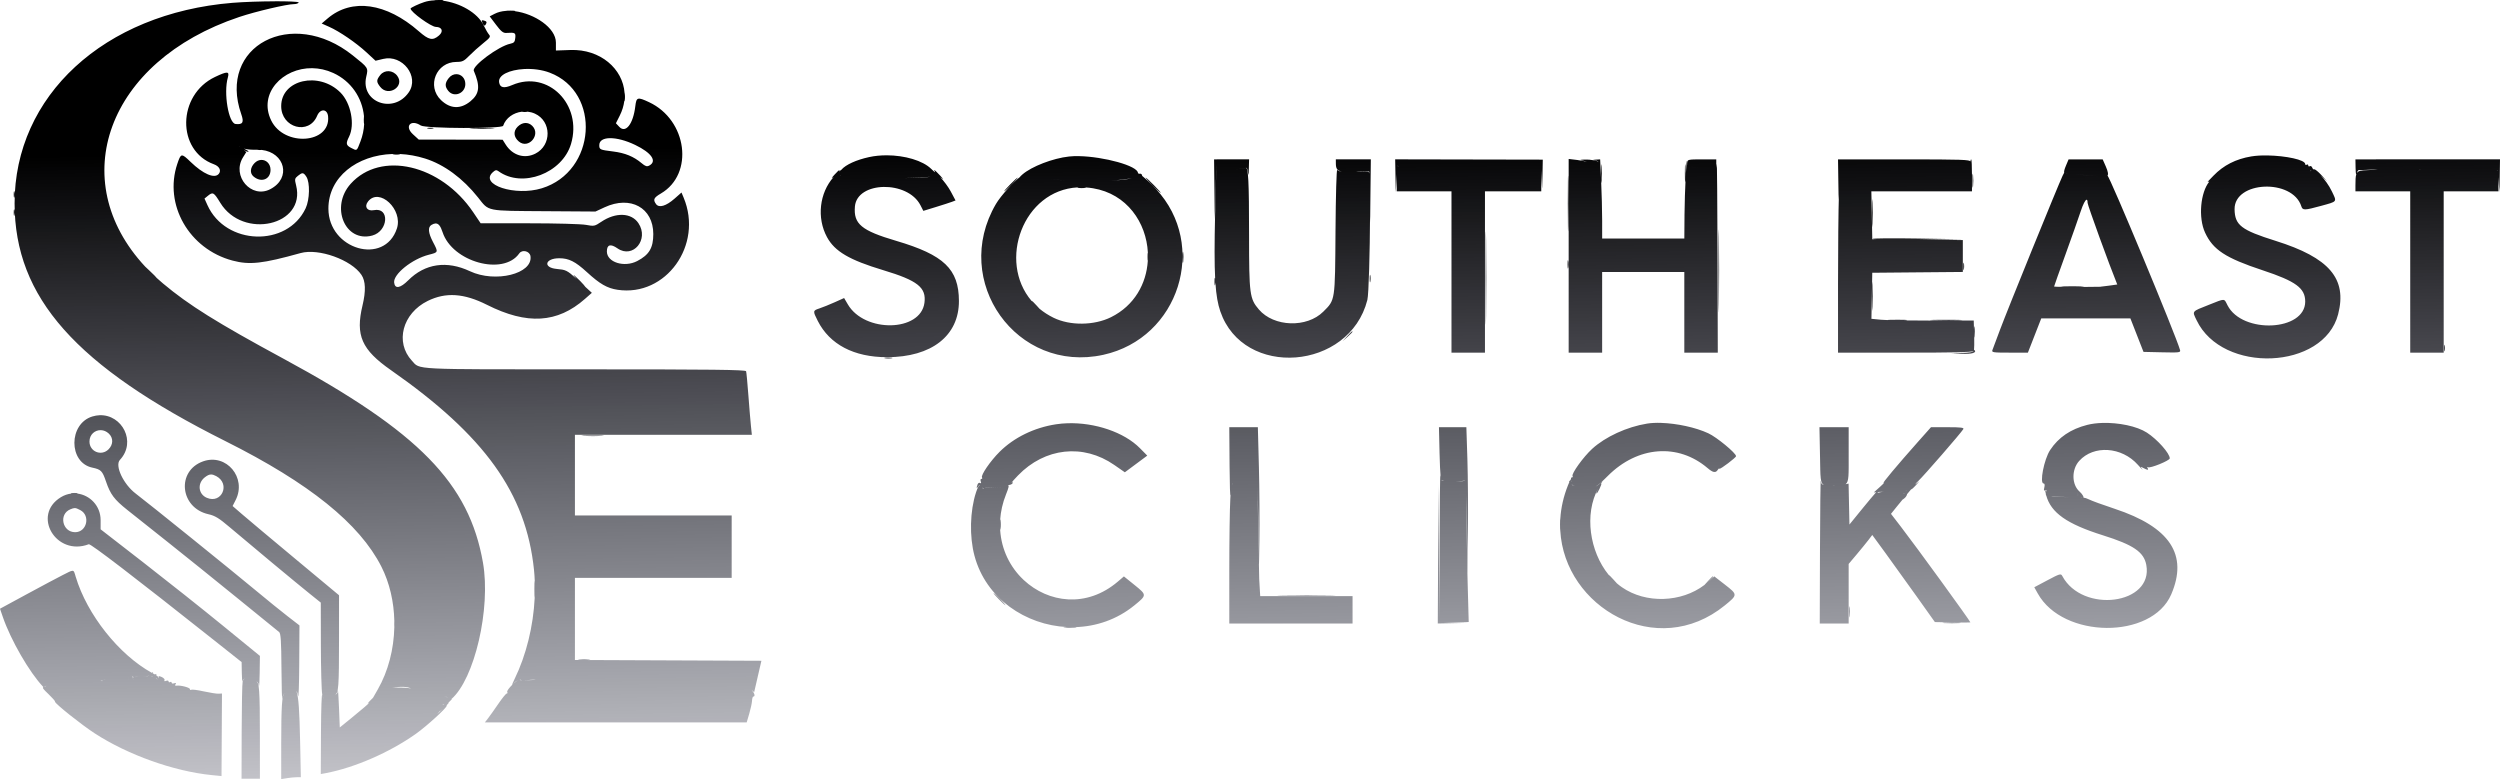 <?xml version="1.0" encoding="UTF-8" standalone="no"?>
<svg
   id="svg"
   version="1.1"
   width="320.857"
   height="99.996"
   viewBox="0 0 320.857 99.996"
   sodipodi:docname="SEC_Logo.svg"
   inkscape:version="1.4.2 (ebf0e940d0, 2025-05-08)"
   xmlns:inkscape="http://www.inkscape.org/namespaces/inkscape"
   xmlns:sodipodi="http://sodipodi.sourceforge.net/DTD/sodipodi-0.dtd"
   xmlns:xlink="http://www.w3.org/1999/xlink"
   xmlns="http://www.w3.org/2000/svg"
   xmlns:svg="http://www.w3.org/2000/svg">
  <defs
     id="defs1">
    <linearGradient
       id="linearGradient1"
       inkscape:collect="always">
      <stop
         style="stop-color:#000000;stop-opacity:1;"
         offset="0"
         id="stop1" />
      <stop
         style="stop-color:#060725;stop-opacity:0;"
         offset="1"
         id="stop2" />
    </linearGradient>
    <linearGradient
       inkscape:collect="always"
       xlink:href="#linearGradient1"
       id="linearGradient2"
       x1="131.164"
       y1="166.708"
       x2="132.666"
       y2="272.841"
       gradientUnits="userSpaceOnUse" />
  </defs>
  <sodipodi:namedview
     id="namedview1"
     pagecolor="#505050"
     bordercolor="#eeeeee"
     borderopacity="1"
     inkscape:showpageshadow="0"
     inkscape:pageopacity="0"
     inkscape:pagecheckerboard="0"
     inkscape:deskcolor="#505050"
     inkscape:zoom="1.9975"
     inkscape:cx="161.70213"
     inkscape:cy="52.315394"
     inkscape:window-width="1920"
     inkscape:window-height="1008"
     inkscape:window-x="0"
     inkscape:window-y="0"
     inkscape:window-maximized="1"
     inkscape:current-layer="svg" />
  <g
     id="svgg"
     transform="translate(-38.518,-147.906)">
    <path
       id="path1"
       style="display:inline;fill:url(#linearGradient2);fill-opacity:1"
       d="m 94.824,147.906 c -0.336,0.001 -0.54,0.019 -0.572,0.041 l -0.002,0.002 v 0.002 0.002 c -0.451,0.019 -0.884,0.091 -1.281,0.221 -0.707,0.23 -1.711,0.704 -1.758,0.824 -2.5e-4,9.2e-4 1.25e-4,0.005 0,0.006 0,0.435 2.634,2.345 3.248,2.355 0.805,0.014 1.007,0.579 0.396,1.105 -0.804,0.691 -1.296,0.588 -2.588,-0.545 -4.166,-3.652 -8.6,-4.278 -11.693,-1.652 l -0.771,0.656 0.936,0.414 c 1.342,0.593 3.486,2.058 4.826,3.299 l 1.152,1.066 0.979,-0.234 c 2.482,-0.596 4.676,2.258 3.289,4.279 -1.951,2.842 -6.219,1.292 -5.463,-1.984 0.27,-1.171 0.293,-1.134 -1.732,-2.75 -7.831,-6.248 -17.381,-1.21 -14.307,7.547 0.372,1.058 0.198,1.357 -0.727,1.26 -0.909,-0.095 -1.56,-3.995 -0.996,-5.961 0.235,-0.819 -0.055,-0.831 -1.646,-0.076 -4.86,2.308 -4.953,9.461 -0.146,11.205 0.707,0.257 0.984,0.805 0.627,1.236 -0.54,0.65 -1.999,0.026 -3.627,-1.551 -1.167,-1.129 -1.228,-1.12 -1.695,0.271 -1.75,5.222 1.506,10.92 7.09,12.406 2.191,0.583 3.838,0.401 8.738,-0.965 2.307,-0.643 6.511,0.863 7.807,2.797 0.537,0.802 0.582,2.062 0.137,3.926 -0.92,3.852 -0.118,5.673 3.66,8.312 12.023,8.398 17.319,15.782 18.344,25.574 0.052,0.498 0.087,1.004 0.105,1.518 -0.003,-0.015 -0.005,-0.026 -0.008,-0.031 l -0.002,-0.002 h -0.002 -0.002 l -0.002,0.002 v 0.002 c -0.021,0.048 -0.035,0.425 -0.035,1.051 -7e-4,0.676 0.015,1.086 0.039,1.115 -0.171,3.59 -1.078,7.323 -2.576,10.398 -0.223,0.458 -0.325,0.69 -0.316,0.74 l 0.002,0.002 v 0.002 h 0.002 v 0.002 h 0.002 v 0.002 h 0.002 0.002 0.002 0.002 c -0.388,0.378 -0.72,0.807 -0.643,0.934 0.063,0.101 0.035,0.184 -0.062,0.184 -7.6e-4,0 -0.005,-7e-5 -0.006,0 -0.108,0.018 -0.585,0.605 -1.072,1.318 -0.494,0.726 -1.086,1.559 -1.314,1.855 l -0.416,0.537 h 16.801 16.799 l 0.332,-1.123 c 0.183,-0.618 0.342,-1.365 0.355,-1.66 0.013,-0.295 0.09,-0.537 0.17,-0.537 0.27,-9.6e-4 0.155,-0.432 -0.219,-0.852 l 0.324,0.295 0.463,-2.018 0.465,-2.016 -11.967,-0.051 -11.967,-0.051 v -5.271 -5.271 h 10.059 10.059 v -4.004 -4.004 h -10.059 -10.059 v -5.176 -5.176 h 11.354 11.354 l -0.117,-1.123 c -0.064,-0.618 -0.213,-2.398 -0.33,-3.955 -0.116,-1.558 -0.247,-2.942 -0.291,-3.076 -0.064,-0.194 -4.38,-0.244 -20.703,-0.244 -22.452,0 -21.1,0.068 -22.189,-1.105 -2.198,-2.367 -1.217,-6.079 2.031,-7.678 2.318,-1.141 4.649,-0.986 7.607,0.504 5.144,2.591 9.029,2.357 12.566,-0.756 l 0.891,-0.785 -0.826,-0.756 c -5.6e-4,-0.001 -0.007,-0.007 -0.008,-0.008 -0.055,-0.098 -0.311,-0.393 -0.654,-0.744 -0.412,-0.422 -0.797,-0.77 -0.859,-0.781 h -0.002 -0.002 l -0.002,0.002 v 0.002 h -0.002 v 0.002 0.002 0.002 c 0.008,0.045 0.171,0.24 0.412,0.5 -1.265,-1.147 -1.425,-1.178 -2.57,-1.287 -1.799,-0.171 -1.506,-1.371 0.336,-1.371 1.222,0 2.057,0.42 3.533,1.773 1.672,1.534 2.608,2.072 3.941,2.273 6.217,0.938 11.018,-5.758 8.482,-11.828 l -0.275,-0.654 -0.893,0.787 c -1.08,0.951 -1.989,1.22 -2.369,0.701 -0.419,-0.574 -0.306,-0.82 0.623,-1.365 4.286,-2.512 3.38,-9.435 -1.533,-11.723 -1.476,-0.687 -1.616,-0.645 -1.754,0.52 -0.271,2.286 -1.235,3.527 -2.059,2.65 l -0.432,-0.459 0.496,-0.986 c 0.312,-0.621 0.5,-1.248 0.58,-1.867 0.002,0.005 0.006,0.011 0.008,0.014 l 0.002,0.002 h 0.002 v 0.002 h 0.002 0.002 0.002 v -0.002 h 0.002 l 0.002,-0.002 0.002,-0.002 0.002,-0.002 c 0.009,-0.014 0.018,-0.045 0.027,-0.096 0.046,-0.242 0.046,-0.637 0,-0.879 -0.007,-0.036 -0.013,-0.061 -0.019,-0.078 -0.21,-3.07 -3.085,-5.644 -6.955,-5.506 l -1.855,0.066 v -1.016 c 0,-1.901 -2.749,-3.71 -5.273,-4.033 0.022,-0.006 0.038,-0.012 0.045,-0.018 v -0.002 l 0.002,-0.002 v -0.002 -0.002 l -0.002,-0.002 v -0.002 h -0.002 c -0.034,-0.025 -0.264,-0.042 -0.629,-0.041 -0.31,5.8e-4 -0.506,0.014 -0.561,0.033 -0.532,0.038 -1.029,0.16 -1.459,0.383 l -0.621,0.32 0.816,1.08 c 0.647,0.857 0.917,1.073 1.318,1.047 1.134,-0.072 1.217,-0.026 1.152,0.637 -0.051,0.521 -0.16,0.649 -0.646,0.75 -1.494,0.309 -4.935,2.865 -4.676,3.473 0.843,1.98 0.737,2.948 -0.428,3.908 -1.268,1.045 -2.59,0.995 -3.781,-0.145 -1.874,-1.792 -0.615,-4.902 1.984,-4.902 0.753,0 0.964,-0.102 1.637,-0.791 0.424,-0.435 1.229,-1.157 1.789,-1.604 0.884,-0.706 0.983,-0.852 0.752,-1.113 -0.146,-0.165 -0.455,-0.697 -0.686,-1.18 -0.783,-1.636 -3.096,-2.911 -5.281,-3.174 0.017,-0.003 0.033,-0.007 0.049,-0.01 0.045,-0.009 0.076,-0.018 0.088,-0.025 8.06e-4,-6.4e-4 0.003,-0.003 0.004,-0.004 l 0.002,-0.002 v -0.002 -0.002 l -0.002,-0.002 -0.002,-0.002 -0.002,-0.002 c -0.038,-0.025 -0.266,-0.042 -0.627,-0.041 z m -21.031,0.168 c -1.765,0.006 -3.925,0.072 -5.434,0.195 -16.49,1.347 -27.988,11.935 -27.969,25.754 0.017,12.067 7.832,20.873 27.076,30.508 10.748,5.381 17.206,10.582 20.004,16.107 1.054,2.082 1.604,4.504 1.658,6.957 -0.007,0.107 -0.012,0.253 -0.012,0.432 5.88e-4,0.158 0.006,0.286 0.012,0.381 -0.063,2.817 -0.777,5.634 -2.127,7.99 l -0.607,1.061 -0.002,0.002 c -0.403,0.392 -0.667,0.672 -0.682,0.723 v 0.002 0.002 h 0.002 v 0.002 h 0.002 0.002 c 0.006,-6.7e-4 0.019,-0.006 0.035,-0.016 0.061,-0.038 0.101,-0.058 0.117,-0.061 h 0.002 l 0.002,0.002 h 0.002 v 0.002 h 0.002 v 0.002 c -8.6e-5,6.9e-4 -0.002,0.005 -0.002,0.006 -0.039,0.094 -0.848,0.79 -2.207,1.896 l -1.539,1.25 -0.105,-2.617 c -0.059,-1.441 -0.124,-2.386 -0.146,-2.1 -0.028,0.357 -0.159,0.51 -0.406,0.465 0.515,0.058 0.556,-1.138 0.559,-7.045 l 0.002,-5.67 -5.615,-4.674 c -3.088,-2.57 -6.162,-5.148 -6.83,-5.727 l -1.215,-1.051 0.385,-0.756 c 1.466,-2.874 -1.192,-6.041 -4.176,-4.977 -3.447,1.229 -2.969,5.964 0.684,6.783 0.849,0.19 1.357,0.499 2.705,1.645 2.477,2.106 8.654,7.239 10.287,8.549 l 1.432,1.148 0.012,5.492 c 0.006,3.02 0.083,5.843 0.172,6.273 0.067,0.326 0.13,0.51 0.168,0.537 h 0.002 l 0.002,0.002 h 0.002 0.002 v 0.002 h -0.002 -0.002 -0.002 -0.002 -0.002 -0.002 -0.002 l -0.002,-0.002 h -0.002 c -0.036,-0.024 -0.09,-0.173 -0.146,-0.441 -0.079,-0.376 -0.156,1.754 -0.17,4.732 l -0.025,5.414 0.635,-0.119 c 3.716,-0.704 8.204,-2.662 11.572,-5.047 1.377,-0.975 3.993,-3.362 3.951,-3.602 -0.005,-0.019 -0.002,-0.047 0.01,-0.08 0.137,-0.137 0.228,-0.236 0.238,-0.262 v -0.002 c 0,-0.027 -0.007,-0.045 -0.02,-0.055 0.038,-0.042 0.081,-0.084 0.125,-0.125 0.185,-0.17 0.316,-0.301 0.324,-0.324 v -0.002 -0.002 h -0.002 l -0.002,0.002 c -0.001,3.9e-4 -0.003,0.001 -0.004,0.002 -7.29e-4,3.8e-4 -0.005,0.002 -0.006,0.002 -0.013,0.004 -0.034,5e-4 -0.062,-0.006 2.969,-2.563 5.084,-11.625 4.059,-17.5 -1.782,-10.204 -8.209,-16.779 -25.604,-26.189 -8.53,-4.615 -12.143,-6.87 -15.469,-9.66 -0.289,-0.242 -0.568,-0.489 -0.84,-0.736 4.89e-4,-0.005 0,-0.008 0,-0.014 0,-0.032 -0.418,-0.449 -0.928,-0.928 l -0.51,-0.479 -0.014,-0.014 c -10.284,-11.045 -4.938,-26.335 12.082,-32.027 2.127,-0.712 6.13,-1.652 7.035,-1.652 0.262,0 0.53,-0.087 0.596,-0.195 5.74e-4,-9.3e-4 0.002,-0.005 0.002,-0.006 v -0.002 c 5e-5,-9.1e-4 1.22e-4,-0.005 0,-0.006 l -0.002,-0.002 c -4.65e-4,-8.8e-4 -0.003,-0.005 -0.004,-0.006 l -0.002,-0.002 c -0.116,-0.102 -1.416,-0.15 -3.057,-0.145 z m 26.613,2.43 c -0.095,0.013 -0.064,0.119 0.062,0.387 0.142,0.302 0.256,0.372 0.355,0.217 0.224,-0.353 0.183,-0.467 -0.207,-0.57 -0.098,-0.025 -0.168,-0.039 -0.211,-0.033 z m -21.805,6.154 c 0.879,0.013 1.795,0.205 2.691,0.615 2.285,1.046 3.71,3.173 3.939,5.531 -0.014,0.085 -0.023,0.249 -0.023,0.477 0,0.309 0.018,0.503 0.041,0.539 l 0.002,0.002 h 0.002 v 0.002 h 0.002 c -0.037,0.745 -0.192,1.5 -0.477,2.24 -0.488,1.269 -0.423,1.225 -1.195,0.826 -0.659,-0.341 -0.7,-0.567 -0.266,-1.438 0.778,-1.559 0.239,-4.327 -1.105,-5.67 -2.761,-2.761 -7.604,-1.653 -7.604,1.74 0,2.801 3.558,3.768 4.609,1.252 0.402,-0.963 1.315,-0.917 1.41,0.072 0.337,3.505 -5.632,3.935 -7.301,0.525 -1.692,-3.46 1.464,-6.77 5.273,-6.715 z m 27.16,0.109 c 1.09,-0.061 2.291,0.077 3.314,0.467 6.654,2.532 5.963,12.68 -1.01,14.834 -3.421,1.057 -8.063,-0.461 -6.297,-2.059 0.329,-0.298 0.461,-0.321 0.732,-0.125 3.04,2.208 8.185,0.266 9.307,-3.512 1.499,-5.048 -2.971,-9.52 -7.547,-7.551 -1.071,0.46 -1.577,0.354 -1.684,-0.357 -0.142,-0.946 1.367,-1.596 3.184,-1.697 z m -17.35,0.275 c -0.405,-0.02 -0.81,0.142 -1.086,0.492 -0.515,0.655 -0.516,0.875 -0.008,1.521 1.046,1.33 3.194,-0.059 2.186,-1.414 -0.281,-0.378 -0.687,-0.58 -1.092,-0.6 z m 8.705,0.383 c -0.353,-0.009 -0.725,0.148 -1.01,0.51 -0.498,0.633 -0.512,1.069 -0.051,1.637 0.732,0.904 2.186,0.319 2.186,-0.881 0,-0.771 -0.537,-1.25 -1.125,-1.266 z m 9.111,4.811 c 0.32,0.035 0.64,0.117 0.945,0.256 2.144,0.973 2.174,4.067 0.049,5.135 -1.387,0.697 -2.926,0.223 -3.805,-1.172 l -0.391,-0.619 -5.381,-0.008 -5.383,-0.008 -0.75,-0.686 c -1.118,-1.024 -0.269,-1.962 1.016,-1.121 0.609,0.398 10.432,0.435 10.566,0.039 0.341,-1.011 1.322,-1.683 2.408,-1.812 0.004,0.001 0.009,0.003 0.014,0.004 0.188,0.049 0.496,0.049 0.684,0 0.01,-0.003 0.019,-0.005 0.027,-0.008 z m -0.311,1.455 c -0.329,0.019 -0.666,0.18 -0.965,0.479 -0.578,0.578 -0.518,1.327 0.154,1.895 1.229,1.04 2.87,-0.861 1.729,-2.002 -0.267,-0.267 -0.589,-0.39 -0.918,-0.371 z M 93.75,164.303 c -0.235,0 -0.386,0.017 -0.418,0.041 l -0.002,0.002 v 0.002 l -0.002,0.002 v 0.002 0.002 0.002 l 0.002,0.002 v 0.002 l 0.002,0.002 0.002,0.002 c 0.011,0.009 0.036,0.019 0.074,0.029 0.188,0.05 0.496,0.05 0.684,0 0.038,-0.01 0.065,-0.022 0.076,-0.031 l 0.002,-0.002 v -0.002 l 0.002,-0.002 v -0.002 -0.002 -0.002 l -0.002,-0.002 v -0.002 l -0.002,-0.002 -0.002,-0.002 C 94.134,164.318 93.985,164.303 93.75,164.303 Z m 6.641,0.031 c -0.975,0 -1.564,0.015 -1.625,0.035 l -0.002,0.002 h -0.002 v 0.002 h 0.002 v 0.002 h 0.002 l 0.002,0.002 c 0.024,0.008 0.123,0.016 0.305,0.025 0.725,0.037 1.912,0.037 2.637,0 0.181,-0.01 0.283,-0.019 0.307,-0.027 h 0.002 v -0.002 -0.002 l -0.002,-0.002 h -0.002 c -0.061,-0.021 -0.649,-0.035 -1.623,-0.035 z m 16.434,1.305 c 0.849,-0.004 2,0.285 3.215,0.869 2.107,1.013 2.843,2.093 1.805,2.648 -0.298,0.16 -0.498,0.098 -0.979,-0.307 -1.017,-0.855 -2.124,-1.31 -3.652,-1.5 -1.713,-0.212 -1.783,-0.244 -1.783,-0.818 0,-0.591 0.546,-0.888 1.395,-0.893 z m -47.627,1.027 h 0.002 0.002 0.002 c 0.005,7.7e-4 0.013,0.005 0.027,0.012 v 0.002 0.002 c 1.6e-4,8e-4 0.002,0.005 0.002,0.006 0.005,0.011 0.021,0.03 0.045,0.055 -0.043,-0.036 -0.071,-0.061 -0.078,-0.072 v -0.002 h -0.002 z m 0.633,0.312 c 0.366,0.114 0.908,0.159 1.67,0.143 0.004,-7e-5 0.008,7e-5 0.012,0 0.007,0.002 0.013,0.004 0.021,0.006 0.155,0.041 0.392,0.048 0.576,0.021 2.954,0.337 3.852,3.604 1.094,5.039 -2.435,1.267 -4.98,-1.69 -3.506,-4.074 l 0.428,-0.691 -0.318,-0.254 c 0.199,0.123 0.396,0.208 0.506,0.209 0.052,6.1e-4 0.09,-0.004 0.104,-0.016 v -0.002 l 0.002,-0.002 v -0.002 -0.002 h 0.002 v -0.002 -0.002 -0.002 c -0.009,-0.045 -0.179,-0.15 -0.59,-0.369 z m 19.076,0.688 -0.002,0.002 h -0.002 v 0.002 l -0.002,0.002 v 0.002 0.002 0.002 h 0.002 v 0.002 l 0.002,0.002 0.002,0.002 c 0.013,0.01 0.049,0.022 0.109,0.033 0.243,0.047 0.594,0.045 0.781,-0.004 0.033,-0.009 0.057,-0.019 0.066,-0.027 l 0.002,-0.002 v -0.002 l 0.002,-0.002 v -0.002 -0.002 -0.002 c 1.046,0.05 2.126,0.239 3.213,0.58 2.431,0.763 4.829,2.525 6.785,4.988 1.449,1.826 0.908,1.717 8.721,1.77 l 6.355,0.043 1.172,-0.545 c 3.326,-1.544 6.25,0.063 6.25,3.434 0,1.778 -0.528,2.666 -2.062,3.465 -1.66,0.866 -3.895,0.164 -3.895,-1.225 0,-0.888 0.463,-1.026 1.359,-0.404 1.996,1.383 4.093,-1.145 2.686,-3.236 -0.909,-1.351 -2.913,-1.42 -4.771,-0.166 -0.839,0.566 -0.918,0.581 -1.965,0.387 -0.603,-0.111 -3.866,-0.201 -7.301,-0.201 h -6.207 l -0.955,-1.416 c -4.149,-6.146 -11.874,-7.939 -15.729,-3.65 -2.654,2.952 -0.724,7.579 2.77,6.639 2.071,-0.558 2.272,-3.67 0.211,-3.258 -0.862,0.172 -1.277,-0.446 -0.75,-1.115 1.447,-1.839 4.508,1.03 3.703,3.469 -1.583,4.798 -8.783,2.712 -8.791,-2.547 -0.006,-4.053 3.661,-6.869 8.24,-7.018 z m 63.404,0.174 c -0.768,-8.7e-4 -1.533,0.071 -2.248,0.227 -1.64,0.357 -2.997,0.973 -3.551,1.615 -0.014,0.016 -0.026,0.032 -0.039,0.047 -0.002,-4.6e-4 -0.005,-0.002 -0.008,-0.002 h -0.002 c -0.029,0.005 -0.126,0.082 -0.26,0.203 0.05,-0.098 0.069,-0.159 0.06,-0.182 v -0.002 l -0.002,-0.002 -0.002,-0.002 -0.002,-0.002 h -0.002 -0.002 l -0.002,-0.002 h -0.002 -0.002 c -0.062,0.002 -0.282,0.208 -0.654,0.615 -0.202,0.221 -0.319,0.371 -0.326,0.41 v 0.002 0.002 0.002 h 0.002 v 0.002 h 0.002 0.002 v 0.002 h 0.002 v -0.002 c 0.013,-10e-4 0.042,-0.017 0.086,-0.051 0.054,-0.041 0.105,-0.074 0.15,-0.1 -1.828,2.04 -2.193,5.259 -0.85,7.725 0.995,1.829 2.864,2.927 7.209,4.234 4.429,1.333 5.557,2.228 5.293,4.201 -0.5,3.728 -7.669,3.87 -9.83,0.195 l -0.48,-0.818 -1.211,0.543 c -0.665,0.298 -1.538,0.651 -1.941,0.783 -0.871,0.287 -0.878,0.329 -0.225,1.617 1.529,3.017 4.643,4.648 8.877,4.648 5.734,0 9.255,-2.755 9.236,-7.227 -0.018,-4.076 -1.918,-5.896 -8.047,-7.703 -4.473,-1.319 -5.491,-2.163 -5.303,-4.406 0.273,-3.262 6.762,-3.386 8.416,-0.16 l 0.367,0.717 1.602,-0.492 c 0.881,-0.271 1.81,-0.57 2.066,-0.668 l 0.465,-0.176 -0.609,-1.145 c -0.301,-0.566 -0.882,-1.351 -1.359,-1.848 0.069,0.041 0.149,0.099 0.236,0.172 0.064,0.054 0.106,0.083 0.123,0.088 h 0.002 0.002 0.002 v -0.002 h 0.002 v -0.002 -0.002 c -1.1e-4,-8.3e-4 -0.002,-0.005 -0.002,-0.006 -0.016,-0.043 -0.144,-0.198 -0.363,-0.436 -0.435,-0.471 -0.694,-0.714 -0.758,-0.719 h -0.002 -0.002 -0.002 v 0.002 h -0.002 l -0.002,0.002 v 0.002 h -0.002 v 0.002 0.002 c -1.3e-4,7.5e-4 -0.002,0.005 -0.002,0.006 -3.4e-4,0.03 0.035,0.103 0.105,0.219 0.009,0.015 0.014,0.029 0.016,0.037 l 0.002,0.002 -0.002,0.002 v 0.002 0.002 h -0.002 l -0.002,0.002 h -0.002 -0.002 l -0.002,-0.002 c -0.013,-0.003 -0.036,-0.017 -0.068,-0.041 -0.013,-0.01 -0.027,-0.02 -0.043,-0.033 -0.087,-0.072 -0.217,-0.193 -0.373,-0.348 -1.094,-1.086 -3.429,-1.751 -5.734,-1.754 z m 177.254,0.016 c -0.765,-0.014 -1.503,0.024 -2.117,0.127 -1.98,0.331 -3.567,1.141 -4.857,2.482 l -0.75,0.779 0.225,-0.029 c -1.132,1.378 -1.435,4.607 -0.547,6.537 1.02,2.215 2.628,3.268 7.41,4.848 4.248,1.405 5.447,2.288 5.447,4.012 0,3.804 -8.079,4.189 -9.973,0.475 -0.466,-0.912 -0.243,-0.91 -2.406,-0.053 -2.231,0.884 -2.138,0.767 -1.562,1.971 3.308,6.927 16.338,6.373 18.168,-0.773 1.169,-4.561 -1.126,-7.25 -8.035,-9.416 -4.405,-1.381 -5.224,-2.01 -5.258,-4.043 -0.063,-3.652 7.428,-3.982 8.572,-0.379 0.166,0.524 0.409,0.517 2.518,-0.062 2.145,-0.591 2.059,-0.477 1.398,-1.859 -0.38,-0.795 -0.943,-1.562 -1.465,-2.08 0.046,0.04 0.094,0.082 0.143,0.127 l 0.732,0.674 -0.764,-0.822 c -0.413,-0.445 -0.819,-0.771 -0.906,-0.734 l -0.002,0.002 c -0.079,0.049 -0.196,-0.05 -0.26,-0.217 -0.064,-0.167 -0.204,-0.25 -0.312,-0.184 -0.108,0.067 -0.197,0.024 -0.197,-0.096 0,-0.12 -0.087,-0.164 -0.195,-0.098 -0.107,0.066 -0.195,0.035 -0.195,-0.07 0,-0.572 -2.517,-1.075 -4.811,-1.117 z m -152.57,0.088 c -0.451,-0.008 -0.876,0.005 -1.26,0.047 -2.083,0.224 -4.827,1.282 -6.008,2.316 -0.187,0.164 -0.301,0.282 -0.309,0.316 v 0.002 c -0.81,0.617 -2.446,2.384 -3.08,3.465 -5.809,9.913 2.674,21.809 13.799,19.35 9.713,-2.146 13.484,-14.069 6.734,-21.285 -0.61,-0.652 -1.316,-1.311 -1.777,-1.688 0.02,-0.027 0.01,-0.083 -0.033,-0.152 -0.068,-0.108 -0.2,-0.151 -0.299,-0.098 -0.071,-0.046 -0.124,-0.069 -0.148,-0.066 h -0.002 -0.002 l -0.002,0.002 h -0.002 v 0.002 h -0.002 l -0.002,0.002 v 0.002 l -0.002,0.002 v 0.002 0.002 c -0.003,0.014 0.005,0.037 0.025,0.074 -0.033,-0.019 -0.055,-0.059 -0.055,-0.119 0,-0.936 -4.416,-2.117 -7.576,-2.176 z m 62.85,0.363 v 12.428 12.43 h 2.148 2.148 v -5.176 -5.176 h 5.273 5.273 v 5.176 5.176 h 2.148 2.148 l -0.033,-12.451 c -0.019,-6.848 -0.066,-12.14 -0.105,-11.76 l -0.057,0.512 v -0.463 -0.643 h -1.855 c -1.707,0 -1.855,0.031 -1.855,0.379 0,0.152 0.013,0.265 0.076,0.354 -0.074,-0.098 -0.096,-0.226 -0.109,-0.402 -0.072,-0.951 -0.311,3.876 -0.334,6.75 l -0.023,3.076 h -5.273 -5.273 v -2.295 c 0,-1.263 -0.059,-3.548 -0.129,-5.078 l -0.127,-2.783 -0.506,0.027 c -0.203,0.011 -0.322,0.019 -0.354,0.031 l -0.002,0.002 h -0.002 l -0.002,0.002 v 0.002 0.002 l 0.002,0.002 0.002,0.002 0.002,0.002 c 0.026,0.015 0.123,0.035 0.287,0.066 0.236,0.045 0.382,0.158 0.336,0.256 0.059,-0.205 -0.905,-0.402 -1.828,-0.367 -0.267,0.01 -0.415,0.023 -0.449,0.041 l -0.002,0.002 h -0.002 v 0.002 l -0.002,0.002 v 0.002 h 0.002 v 0.002 0.002 h 0.002 l 0.002,0.002 c 0.021,0.015 0.098,0.035 0.23,0.059 0.218,0.039 0.458,0.125 0.596,0.209 -0.202,-0.096 -0.707,-0.209 -1.232,-0.271 z m -22.266,0.049 0.037,2.102 0.037,2.102 0.121,-1.855 c 0.01,-0.153 0.019,-0.299 0.029,-0.436 -0.003,0.122 -0.004,0.251 -0.006,0.387 l -0.023,1.807 h 3.516 3.516 v 10.352 10.352 h 2.148 2.148 V 182.812 172.461 h 3.613 3.613 v -1.543 -1.17 l 0.051,1.219 c 0.062,1.506 0.068,1.479 0.105,-0.49 l 0.039,-2.082 -9.473,-0.019 z m -23.242,0.004 0.043,3.857 0.043,3.857 0.109,-3.809 c 0.058,-2.002 0.122,-3.24 0.148,-3.08 -0.037,-0.176 -0.13,2.477 -0.213,6.205 -0.084,3.769 -0.091,6.366 0.008,8.271 -0.002,-0.008 -0.002,-0.014 -0.004,-0.021 -0.008,-0.029 -0.018,-0.052 -0.025,-0.062 -6.9e-4,-9.1e-4 -0.003,-0.005 -0.004,-0.006 h -0.002 v -0.002 h -0.002 -0.002 -0.002 -0.002 v 0.002 h -0.002 l -0.002,0.002 -0.002,0.002 -0.002,0.002 c -0.025,0.039 -0.04,0.222 -0.039,0.504 0.001,0.262 0.019,0.424 0.041,0.453 h 0.002 v 0.002 h 0.002 0.002 0.002 0.002 l 0.002,-0.002 0.002,-0.002 0.002,-0.002 c 0.01,-0.013 0.021,-0.049 0.033,-0.109 0.015,-0.079 0.024,-0.171 0.029,-0.264 0.11,1.671 0.313,2.775 0.631,3.705 2.954,8.658 16.564,7.607 18.873,-1.457 0.184,-0.722 0.322,-6.262 0.344,-10.707 l 0.014,0.766 0.043,-4.053 0.045,-4.053 h -2.246 -2.246 l 0.004,0.537 c 0.004,0.619 0.149,0.922 0.756,1.023 -0.324,-0.026 -0.505,-0.097 -0.578,-0.215 -0.093,-0.151 -0.191,3.285 -0.223,7.836 -0.063,9.065 -0.026,8.825 -1.561,10.359 -2.115,2.115 -6.348,1.977 -8.271,-0.27 -1.186,-1.386 -1.26,-1.939 -1.262,-9.492 -9.8e-4,-7.008 -0.093,-8.832 -0.447,-8.664 0.159,-0.1 0.253,0.083 0.307,0.59 0.017,0.164 0.033,0.259 0.047,0.281 h 0.002 v 0.002 h 0.002 v 0.002 h 0.002 0.002 v -0.002 h 0.002 v -0.002 c 0.022,-0.033 0.04,-0.287 0.053,-0.766 l 0.033,-1.221 h -2.246 z m 80.078,0 0.037,2.588 0.039,2.588 0.039,-0.689 c -0.064,1.907 -0.115,6.877 -0.115,11.463 v 8.855 h 8.672 c 6.214,0 8.347,-0.046 8.705,-0.201 -0.057,0.133 -0.541,0.215 -1.41,0.238 l -1.416,0.039 1.348,0.07 c 1.248,0.063 1.947,-0.14 1.617,-0.469 -0.023,-0.023 -0.044,-0.034 -0.062,-0.035 0.029,-0.262 0.039,-0.886 0.025,-1.594 8.3e-4,0.002 0.003,0.004 0.004,0.006 v 0.002 h 0.002 v 0.002 h 0.002 0.002 l 0.002,-0.002 0.002,-0.002 c 0.01,-0.015 0.02,-0.067 0.031,-0.158 0.044,-0.351 0.043,-0.878 -0.002,-1.172 -0.008,-0.056 -0.018,-0.092 -0.025,-0.107 -4.8e-4,-7.9e-4 -0.001,-0.003 -0.002,-0.004 l -0.002,-0.002 h -0.002 v -0.002 h -0.002 v 0.002 h -0.002 -0.002 v 0.002 l -0.002,0.002 v 0.002 c -0.015,0.03 -0.029,0.153 -0.035,0.35 l -0.031,-1.09 -5.34,0.008 c -1.3,0.002 -2.603,-0.008 -3.711,-0.023 0.099,-0.004 0.192,-0.008 0.277,-0.014 0.141,-0.01 0.22,-0.021 0.238,-0.029 h 0.002 v -0.002 -0.002 -0.002 h -0.002 l -0.002,-0.002 c -0.047,-0.022 -0.504,-0.035 -1.262,-0.035 -0.834,0 -1.301,0.018 -1.262,0.043 -0.39,-0.013 -0.681,-0.027 -0.842,-0.043 l -1.227,-0.119 0.055,-2.955 0.053,-2.955 5.811,-0.053 5.811,-0.051 v -2.045 -2.045 l -5.695,-0.051 c 0.015,-1.3e-4 0.028,-0.002 0.043,-0.002 l 5.75,-0.051 -5.898,-0.098 c -3.245,-0.053 -5.831,-0.031 -5.748,0.051 v 0.002 h 0.002 l 0.002,0.002 c 0.033,0.018 0.186,0.033 0.434,0.047 l -0.51,-0.004 -0.06,-3.076 -0.06,-3.076 h 6.457 6.457 v -2.051 c 0,-1.128 -0.044,-2.051 -0.098,-2.051 -0.054,0 -0.098,0.132 -0.098,0.293 0,-0.256 -1.074,-0.293 -8.496,-0.293 z m 33.967,0 -2.189,0.002 -2.188,0.002 -0.338,0.805 c -0.193,0.458 -0.272,0.753 -0.229,0.906 -0.062,0.109 -0.129,0.238 -0.199,0.385 -0.58,1.217 -7.142,17.365 -8.035,19.775 -0.457,1.236 -0.894,2.4 -0.969,2.588 -0.125,0.314 0.055,0.342 2.207,0.342 h 2.342 l 0.857,-2.197 0.857,-2.197 h 5.723 5.719 l 0.84,2.148 0.84,2.148 2.395,0.055 c 2.217,0.051 2.387,0.03 2.297,-0.293 -0.518,-1.861 -9.15,-22.6 -9.307,-22.361 -0.007,0.01 -0.017,0.018 -0.027,0.027 0.165,-0.177 0.092,-0.576 -0.205,-1.25 z m 32.439,0 0.019,1.123 c 0.008,0.459 0.035,0.727 0.074,0.779 l 0.002,0.002 0.002,0.002 c 7.5e-4,5.3e-4 0.003,0.002 0.004,0.002 h 0.002 v 0.002 h 0.002 0.002 0.002 v -0.002 h 0.002 0.002 l 0.002,-0.002 c -0.102,0.284 -0.115,0.731 -0.115,1.438 v 0.758 h 3.516 3.516 v 10.352 10.352 H 350 352.148 V 182.812 172.461 h 3.516 3.516 l -0.023,-1.514 c -0.002,-0.105 -0.003,-0.206 -0.006,-0.301 0.01,0.109 0.019,0.226 0.029,0.35 l 0.123,1.562 0.037,-2.1 0.035,-2.1 h -9.277 z m -268.783,0.07 c -0.285,0.013 -0.58,0.135 -0.836,0.391 -0.578,0.579 -0.644,1.307 -0.156,1.727 0.99,0.85 2.186,0.396 2.193,-0.832 0.005,-0.806 -0.573,-1.313 -1.201,-1.285 z m 182.762,0.541 -0.002,0.002 -0.002,0.002 c -0.022,0.043 -0.037,0.457 -0.037,1.143 0,0.686 0.015,1.1 0.037,1.143 l 0.002,0.002 h 0.002 0.002 l 0.002,-0.002 v -0.002 l 0.002,-0.002 c 0.008,-0.022 0.016,-0.091 0.025,-0.211 0.04,-0.51 0.04,-1.344 0,-1.855 -0.01,-0.128 -0.019,-0.198 -0.027,-0.215 l -0.002,-0.002 z m -10.742,0.008 -0.002,0.002 c -0.023,0.045 -0.038,0.496 -0.037,1.234 0,0.705 0.014,1.128 0.035,1.174 h 0.002 v 0.002 h 0.002 0.002 v -0.002 l 0.002,-0.002 c 0.009,-0.018 0.019,-0.099 0.029,-0.25 0.039,-0.568 0.04,-1.446 0,-1.953 -0.009,-0.119 -0.019,-0.186 -0.027,-0.203 l -0.002,-0.002 h -0.002 z m -26.137,0.18 h 0.002 0.002 v 0.002 h 0.002 v 0.002 l 0.002,0.002 c 0.002,0.005 0.003,0.014 0.004,0.025 0.007,0.06 0.024,0.116 0.049,0.166 -0.031,-0.049 -0.055,-0.104 -0.07,-0.162 0.004,-0.017 0.007,-0.028 0.01,-0.033 z m 37.537,0.119 c 0.255,0.08 0.679,0.131 1.379,0.195 -0.701,-0.064 -1.123,-0.113 -1.379,-0.195 z m -57.096,0.207 c -0.12,0.076 -0.981,0.141 -1.916,0.143 0.903,-0.002 1.744,-0.066 1.916,-0.143 z m 145.328,0.15 c -0.155,0.043 -0.714,0.089 -1.342,0.109 -0.794,0.026 -1.176,0.07 -1.359,0.404 0.07,-0.245 0.193,-0.431 0.273,-0.414 0.078,0.016 1.154,-0.028 2.428,-0.1 z m 5.18,0.062 c 0.064,0.005 0.139,-9.9e-4 0.201,0.004 0.082,0.006 0.164,0.013 0.246,0.019 -0.14,-0.012 -0.301,-0.012 -0.447,-0.023 z m 10.16,0.053 h 0.002 0.002 v 0.002 h 0.002 v 0.002 l 0.002,0.002 c 0.002,0.005 0.005,0.013 0.008,0.023 -9.7e-4,0.003 -9.8e-4,0.006 -0.002,0.01 -0.006,0.024 -0.032,0.047 -0.072,0.068 0.03,-0.021 0.046,-0.045 0.049,-0.068 0.002,-0.016 0.006,-0.029 0.008,-0.035 v -0.002 h 0.002 z m -23.885,0.01 c 0.009,-5.4e-4 0.018,-0.001 0.027,0 -0.026,0.012 -0.05,0.028 -0.07,0.049 -0.035,0.035 -0.079,0.066 -0.135,0.096 0.008,-0.007 0.013,-0.012 0.018,-0.019 0.049,-0.079 0.099,-0.121 0.16,-0.125 z m -122.449,0.125 c 0.161,-0.013 0.576,-0.011 0.922,0.006 l 0.631,0.031 0.004,0.258 c -0.013,-0.099 -0.027,-0.16 -0.043,-0.176 -0.07,-0.071 -0.781,-0.111 -1.654,-0.107 0.046,-0.004 0.093,-0.008 0.141,-0.012 z m 91.279,0.242 c -0.166,0.061 -0.268,0.088 -0.32,0.076 0.083,-0.003 0.19,-0.029 0.32,-0.076 z m -226.633,0.016 c 0.167,-3.7e-4 0.3,0.146 0.496,0.445 0.482,0.736 0.433,2.935 -0.092,4.051 -2.362,5.026 -10.268,4.773 -12.602,-0.404 l -0.381,-0.846 0.459,-0.373 c 0.619,-0.501 0.75,-0.424 1.561,0.906 2.914,4.783 11.035,2.928 9.738,-2.225 -0.201,-0.796 -0.182,-0.889 0.227,-1.221 0.271,-0.219 0.446,-0.334 0.594,-0.334 z m 214.365,0.047 v 0.002 h -0.002 c -0.023,0.034 -0.037,0.361 -0.037,0.902 0,0.528 0.015,0.854 0.037,0.9 l 0.002,0.002 v 0.002 h 0.002 0.002 0.002 v -0.002 l 0.002,-0.002 0.002,-0.002 c 0.009,-0.017 0.018,-0.072 0.027,-0.166 0.042,-0.403 0.042,-1.062 0,-1.465 -0.011,-0.101 -0.022,-0.157 -0.031,-0.17 v -0.002 h -0.002 -0.002 z m 13.158,0.057 c 0.308,0.052 0.747,0.102 1.242,0.135 0.748,0.049 1.527,0.112 1.988,0.16 -0.445,-0.043 -1.228,-0.106 -1.988,-0.158 -0.495,-0.034 -0.934,-0.084 -1.242,-0.137 z m -158.555,0.111 c 0.057,-4.4e-4 0.105,0.021 0.137,0.062 -0.054,-0.019 -0.1,-0.04 -0.137,-0.062 z m 11.641,0.23 c -0.552,0.107 -1.564,0.149 -3.225,0.17 -0.035,4.6e-4 -0.069,0.002 -0.104,0.002 1.327,-0.034 2.705,-0.099 3.328,-0.172 z m 11.17,0.115 c -0.064,0.012 -0.49,0.403 -0.957,0.879 -0.43,0.438 -0.755,0.806 -0.771,0.871 v 0.002 0.002 h 0.002 v 0.002 0.002 h 0.002 0.002 0.002 0.002 l 0.002,-0.002 c 0.075,-0.024 0.496,-0.409 0.955,-0.877 0.43,-0.438 0.753,-0.806 0.77,-0.871 v -0.002 -0.002 -0.002 h -0.002 v -0.002 h -0.002 -0.002 z m 16.438,0 v 0.002 h -0.002 v 0.002 0.002 0.002 c 0.012,0.061 0.381,0.474 0.869,0.969 0.529,0.537 1.006,0.977 1.059,0.977 h 0.002 0.002 v -0.002 h 0.002 v -0.002 -0.002 -0.002 c -0.012,-0.061 -0.381,-0.474 -0.869,-0.969 -0.529,-0.537 -1.006,-0.977 -1.059,-0.977 h -0.002 z m -1.766,0.06 c -0.148,0.035 -0.317,0.076 -0.512,0.121 -0.418,0.097 -1.268,0.163 -2.373,0.199 1.19,-0.054 2.146,-0.161 2.885,-0.32 z m -10.537,0.186 c 0.42,0.018 0.852,0.037 1.256,0.057 0.292,0.014 0.578,0.027 0.857,0.039 -0.286,-0.011 -0.572,-0.024 -0.857,-0.037 -0.402,-0.019 -0.834,-0.039 -1.256,-0.059 z m 149.596,0.162 c -0.044,0.012 -0.082,0.017 -0.115,0.014 0.039,-0.005 0.077,-0.009 0.115,-0.014 z m -83.057,0.031 c -0.033,-1.585 -0.06,-0.288 -0.06,2.881 0,3.169 0.028,4.466 0.06,2.881 0.032,-1.584 0.032,-4.178 0,-5.762 z m -62.949,0.811 c -0.021,0.004 -0.036,0.013 -0.043,0.018 v 0.002 h -0.002 v 0.002 0.002 l 0.002,0.002 v 0.002 l 0.002,0.002 c 0.011,0.009 0.044,0.021 0.1,0.031 0.242,0.046 0.638,0.046 0.879,0 0.051,-0.01 0.084,-0.022 0.098,-0.031 l 0.002,-0.002 h 0.002 v -0.002 l 0.002,-0.002 v -0.002 -0.002 h -0.002 v -0.002 l -0.002,-0.002 -0.002,-0.002 h -0.002 c -0.002,-9.6e-4 -0.004,-0.003 -0.006,-0.004 0.299,0.019 0.604,0.053 0.914,0.104 4.375,0.716 6.859,4.42 7.051,8.252 l -0.002,0.002 -0.002,0.002 c -0.024,0.033 -0.039,0.225 -0.039,0.537 0,0.294 0.014,0.483 0.035,0.531 -0.181,2.906 -1.701,5.731 -4.734,7.23 -2.172,1.073 -5.262,1.1 -7.363,0.066 -0.679,-0.334 -1.28,-0.725 -1.807,-1.162 l -0.332,-0.367 c -0.414,-0.459 -0.607,-0.641 -0.672,-0.629 -9.9e-4,2.9e-4 -0.005,0.002 -0.006,0.002 -4.367,-5.113 -1.104,-14.204 5.93,-14.578 z m -136.52,0.477 v 0.002 h -0.002 -0.002 l -0.002,0.002 -0.002,0.002 c -0.024,0.032 -0.039,0.181 -0.039,0.416 0,0.235 0.017,0.386 0.041,0.418 l 0.002,0.002 h 0.002 l 0.002,0.002 h 0.002 0.002 0.002 l 0.002,-0.002 h 0.002 l 0.002,-0.002 c 6.81e-4,-6.9e-4 0.003,-0.005 0.004,-0.006 0.008,-0.012 0.018,-0.035 0.027,-0.07 0.049,-0.188 0.049,-0.496 0,-0.684 -0.009,-0.035 -0.021,-0.06 -0.029,-0.072 -6.89e-4,-8.4e-4 -0.003,-0.003 -0.004,-0.004 l -0.002,-0.002 -0.002,-0.002 h -0.002 -0.002 z m 238.5,1.021 v 0.002 h -0.002 v 0.002 c -0.021,0.059 -0.035,0.73 -0.035,1.838 0,1.082 0.015,1.725 0.035,1.775 v 0.002 h 0.002 v -0.002 h 0.002 v -0.002 -0.002 c 0.008,-0.024 0.018,-0.143 0.027,-0.365 0.037,-0.837 0.037,-2.156 0,-2.93 -0.009,-0.194 -0.017,-0.297 -0.025,-0.316 h -0.002 v -0.002 z m 27.496,0.088 c 0.078,-0.003 0.123,0.125 0.123,0.398 0,0.298 2.777,7.944 3.797,10.453 0.004,0.01 0.007,0.02 0.01,0.029 -0.145,0.029 -0.578,0.09 -1.072,0.15 l -1.074,0.131 0.201,0.006 c -0.534,0.01 -1.205,0.017 -2.049,0.023 -0.382,0.003 -0.752,0.005 -1.104,0.006 0.204,-0.005 0.394,-0.012 0.559,-0.021 0.168,-0.01 0.261,-0.019 0.283,-0.027 h 0.002 v -0.002 H 306 v -0.002 h -0.002 v -0.002 h -0.002 -0.002 c -0.056,-0.021 -0.6,-0.035 -1.502,-0.035 -0.902,0 -1.448,0.015 -1.504,0.035 h -0.002 v 0.002 h -0.002 v 0.002 h 0.002 v 0.002 h 0.002 0.002 c 0.022,0.008 0.114,0.018 0.281,0.027 0.112,0.006 0.237,0.011 0.369,0.016 -0.91,-0.009 -1.492,-0.027 -1.492,-0.053 0,-0.047 0.647,-1.87 1.438,-4.051 0.79,-2.181 1.676,-4.693 1.969,-5.58 0.314,-0.952 0.609,-1.502 0.768,-1.508 z m -265.996,1.234 v 0.002 h -0.002 -0.002 l -0.002,0.002 -0.002,0.002 c -0.024,0.032 -0.039,0.181 -0.039,0.416 0,0.235 0.017,0.386 0.041,0.418 l 0.002,0.002 h 0.002 l 0.002,0.002 h 0.002 0.002 0.002 0.002 v -0.002 h 0.002 l 0.002,-0.002 c 6.81e-4,-6.9e-4 0.003,-0.005 0.004,-0.006 0.008,-0.012 0.018,-0.035 0.027,-0.07 0.049,-0.188 0.049,-0.496 0,-0.684 -0.009,-0.035 -0.021,-0.06 -0.029,-0.072 l -0.002,-0.002 -0.002,-0.002 -0.002,-0.002 -0.002,-0.002 h -0.002 -0.002 z m 54.084,1.812 c 0.386,-0.017 0.654,0.332 0.908,1.113 1.245,3.83 7.801,5.647 9.846,2.729 0.375,-0.537 1.343,-0.296 1.438,0.359 0.326,2.261 -4.512,3.462 -7.773,1.928 -2.969,-1.396 -5.765,-0.984 -7.916,1.168 -1.026,1.026 -1.711,1.137 -1.809,0.293 -0.126,-1.08 2.297,-3.027 4.451,-3.576 1.241,-0.316 1.235,-0.296 0.533,-1.637 -0.615,-1.175 -0.678,-1.903 -0.191,-2.193 0.193,-0.114 0.362,-0.177 0.514,-0.184 z m 164.721,1.77 c -0.032,-2.329 -0.057,-0.368 -0.057,4.359 0,4.726 0.026,6.631 0.057,4.234 0.031,-2.398 0.031,-6.265 0,-8.594 z m -29.883,0.404 c -0.031,-2.659 -0.057,-0.484 -0.057,4.834 0,5.317 0.026,7.492 0.057,4.834 0.031,-2.659 0.031,-7.01 0,-9.668 z m -38.908,1.443 -0.002,0.002 h -0.002 v 0.002 l -0.002,0.002 c -0.024,0.043 -0.04,0.315 -0.039,0.748 6.3e-4,0.403 0.016,0.65 0.037,0.691 l 0.002,0.002 0.002,0.002 h 0.002 0.002 l 0.002,-0.002 0.002,-0.002 0.002,-0.002 c 0.01,-0.017 0.02,-0.069 0.031,-0.156 0.043,-0.351 0.04,-0.879 -0.004,-1.172 -0.008,-0.055 -0.018,-0.092 -0.025,-0.107 -6.3e-4,-0.001 -0.001,-0.003 -0.002,-0.004 l -0.002,-0.002 -0.002,-0.002 z m 49.406,1.09 v 0.002 h -0.002 v 0.002 h -0.002 l -0.002,0.002 c -0.023,0.035 -0.039,0.228 -0.039,0.537 0,0.309 0.018,0.504 0.041,0.539 h 0.002 v 0.002 h 0.002 v 0.002 h 0.002 0.002 l 0.002,-0.002 h 0.002 l 0.002,-0.002 0.002,-0.002 c 0.009,-0.013 0.017,-0.045 0.027,-0.098 0.047,-0.241 0.047,-0.637 0,-0.879 -0.01,-0.053 -0.02,-0.087 -0.029,-0.1 h -0.002 v -0.002 h -0.002 l -0.002,-0.002 h -0.002 z m 50.779,0.324 -0.002,0.002 h -0.002 c -6.1e-4,6.1e-4 -0.003,0.005 -0.004,0.006 -0.025,0.039 -0.04,0.222 -0.039,0.504 10e-4,0.255 0.018,0.414 0.039,0.449 l 0.002,0.002 0.002,0.002 0.002,0.002 h 0.002 0.002 0.002 v -0.002 h 0.002 l 0.002,-0.002 0.002,-0.002 c 0.01,-0.013 0.021,-0.049 0.033,-0.109 0.047,-0.243 0.045,-0.594 -0.004,-0.781 -0.008,-0.032 -0.02,-0.056 -0.027,-0.066 l -0.002,-0.002 -0.002,-0.002 h -0.002 -0.002 -0.002 z m -76.172,1.562 v 0.002 h -0.002 l -0.002,0.002 -0.002,0.002 -0.002,0.002 c -0.025,0.039 -0.04,0.222 -0.039,0.504 0.001,0.255 0.018,0.414 0.039,0.449 5.8e-4,7.6e-4 0.001,0.003 0.002,0.004 h 0.002 v 0.002 h 0.002 0.002 0.002 0.002 v -0.002 h 0.002 l 0.002,-0.002 0.002,-0.002 c 0.01,-0.013 0.021,-0.049 0.033,-0.109 0.047,-0.243 0.045,-0.595 -0.004,-0.781 -0.008,-0.029 -0.018,-0.051 -0.025,-0.062 -7e-4,-9.2e-4 -0.003,-0.005 -0.004,-0.006 h -0.002 v -0.002 h -0.002 -0.002 -0.002 z m 64.473,0.889 -0.002,0.002 v 0.002 0.002 c -0.02,0.07 -0.035,0.744 -0.035,1.863 0,1.119 0.015,1.796 0.035,1.865 v 0.002 l 0.002,0.002 h 0.002 v -0.002 c 0.008,-0.018 0.018,-0.132 0.027,-0.354 0.037,-0.832 0.037,-2.195 0,-3.027 -0.01,-0.221 -0.019,-0.336 -0.027,-0.354 v -0.002 z m 9.455,4.879 c -1.292,0 -2.061,0.015 -2.109,0.035 v 0.002 0.002 h 0.002 c 0.02,0.008 0.149,0.018 0.398,0.027 0.94,0.035 2.478,0.035 3.418,0 0.25,-0.01 0.381,-0.019 0.4,-0.027 v -0.002 -0.002 h -0.002 c -0.048,-0.02 -0.815,-0.035 -2.107,-0.035 z m -76.232,1.482 c -0.033,0 -0.321,0.286 -0.637,0.635 l -0.572,0.635 0.635,-0.572 c 0.471,-0.426 0.65,-0.619 0.627,-0.678 -6e-4,-0.001 -0.003,-0.005 -0.004,-0.006 -9.1e-4,-8.7e-4 -0.005,-0.005 -0.006,-0.006 -0.01,-0.005 -0.024,-0.008 -0.043,-0.008 z m 140.189,1.727 v 0.002 h -0.002 l -0.002,0.002 -0.002,0.002 c -0.024,0.032 -0.039,0.181 -0.039,0.416 0,0.235 0.017,0.386 0.041,0.418 l 0.002,0.002 h 0.002 l 0.002,0.002 h 0.002 0.002 0.002 0.002 v -0.002 h 0.002 l 0.002,-0.002 0.002,-0.002 c 0.009,-0.011 0.019,-0.036 0.029,-0.074 0.049,-0.188 0.049,-0.496 0,-0.684 -0.01,-0.038 -0.022,-0.065 -0.031,-0.076 l -0.002,-0.002 h -0.002 v -0.002 h -0.002 -0.002 -0.002 -0.002 z m -199.699,1.646 c -0.309,0 -0.504,0.017 -0.539,0.041 v 0.002 h -0.002 v 0.002 h -0.002 v 0.002 0.002 l 0.002,0.002 v 0.002 l 0.002,0.002 0.002,0.002 c 0.013,0.009 0.045,0.019 0.098,0.029 0.241,0.046 0.637,0.046 0.879,0 0.053,-0.01 0.087,-0.022 0.1,-0.031 v -0.002 h 0.002 v -0.002 l 0.002,-0.002 v -0.002 -0.002 h -0.002 v -0.002 h -0.002 v -0.002 l -0.002,-0.002 c -0.035,-0.024 -0.228,-0.039 -0.537,-0.039 z m -101.242,7.396 c -0.298,0.012 -0.608,0.064 -0.924,0.16 -3.068,0.929 -3.08,5.912 -0.016,6.564 1.127,0.24 1.297,0.412 1.76,1.77 0.568,1.666 1.065,2.328 2.727,3.65 0.72,0.573 3.066,2.437 5.215,4.143 2.148,1.706 6.18,4.952 8.959,7.213 2.779,2.26 5.174,4.207 5.322,4.326 0.213,0.172 0.276,1.151 0.301,4.688 0.017,2.459 0.067,4.185 0.111,3.836 0.043,-0.349 0.165,-0.635 0.273,-0.635 0.003,0 0.005,1.4e-4 0.008,0 0.083,-0.004 0.227,-0.08 0.361,-0.186 -0.137,0.109 -0.28,0.186 -0.355,0.186 -0.003,0 -0.003,-2e-4 -0.006,0 -0.312,0.026 -0.424,1.714 -0.424,6.4 v 4.588 l 0.732,-0.121 c 0.403,-0.067 0.971,-0.121 1.262,-0.123 l 0.529,-0.002 -0.098,-4.639 c -0.078,-3.738 -0.186,-5.665 -0.477,-6.422 0.104,0.147 0.181,0.353 0.221,0.611 0.065,0.43 0.131,-1.428 0.146,-4.127 l 0.027,-4.906 -1.543,-1.193 c -0.848,-0.656 -2.628,-2.098 -3.955,-3.203 -3.129,-2.607 -13.898,-11.296 -15.506,-12.512 -1.592,-1.204 -2.721,-3.603 -2.039,-4.334 2.166,-2.321 0.268,-5.851 -2.613,-5.732 z m 200.42,0.982 c -0.666,-0.021 -1.286,0.009 -1.814,0.094 -2.578,0.415 -5.346,1.687 -7.043,3.238 -1.124,1.027 -2.692,3.205 -2.514,3.492 0.059,0.096 0.016,0.174 -0.094,0.174 -0.088,0 -0.129,0.095 -0.105,0.225 -0.035,0.019 -0.086,0.098 -0.154,0.236 -0.041,-0.022 -0.071,-0.031 -0.088,-0.029 h -0.002 -0.002 l -0.002,0.002 h -0.002 l -0.002,0.002 -0.002,0.002 v 0.002 l -0.002,0.002 v 0.002 l -0.002,0.002 c -0.006,0.021 0.011,0.067 0.047,0.139 -0.051,0.113 -0.11,0.251 -0.176,0.416 -0.58,1.451 -0.896,2.884 -0.986,4.273 v 0.002 c -0.023,0.038 -0.039,0.319 -0.039,0.779 0,0.406 0.013,0.672 0.031,0.756 0.54,9.848 12.377,16.73 21.121,9.615 1.66,-1.35 1.661,-1.383 0.037,-2.645 l -1.389,-1.078 -0.744,0.672 c -0.082,0.074 -0.165,0.146 -0.25,0.217 l 0.223,-0.201 c 0.48,-0.435 0.656,-0.625 0.625,-0.68 -0.002,-0.002 -0.006,-0.006 -0.008,-0.008 -0.01,-0.005 -0.024,-0.008 -0.043,-0.008 -0.033,0 -0.32,0.286 -0.635,0.635 l -0.426,0.471 c -2.978,2.264 -7.524,2.427 -10.598,0.295 -0.222,-0.154 -0.437,-0.319 -0.643,-0.496 -7e-4,-6e-4 -10e-4,-0.001 -0.002,-0.002 l -0.418,-0.463 c -0.357,-0.394 -0.548,-0.585 -0.635,-0.623 -2.462,-3.023 -3.143,-7.803 -1.355,-11.09 -0.154,0.306 -0.252,0.588 -0.221,0.643 l 0.002,0.002 0.002,0.002 h 0.002 v 0.002 h 0.002 0.002 0.002 0.002 c 9.8e-4,-8e-5 0.005,2.2e-4 0.006,0 0.063,-0.021 0.224,-0.273 0.383,-0.607 0.183,-0.382 0.253,-0.607 0.236,-0.658 l -0.002,-0.002 v -0.002 h -0.002 v -0.002 h -0.002 v -0.002 h -0.002 -0.002 l -0.002,-0.002 h -0.002 c -0.013,0.001 -0.033,0.019 -0.061,0.051 l 0.227,-0.357 -0.469,0.414 c -0.114,0.101 -0.258,0.192 -0.404,0.258 0.33,-0.184 0.791,-0.596 1.564,-1.369 3.815,-3.815 8.994,-4.217 12.785,-0.99 0.701,0.597 1.04,0.656 1.314,0.223 0.069,-0.111 0.133,-0.176 0.166,-0.178 h 0.002 0.002 l 0.002,0.002 h 0.002 l 0.002,0.002 h 0.002 l 0.002,0.002 0.002,0.002 v 0.002 l 0.002,0.002 v 0.002 c 0.003,0.006 0.006,0.013 0.006,0.023 v 0.002 0.002 0.002 0.002 l 0.002,0.002 0.002,0.002 0.002,0.002 h 0.002 l 0.002,0.002 h 0.002 0.002 c 0.186,0.028 2.137,-1.442 2.137,-1.627 0,-0.392 -2.468,-2.429 -3.557,-2.936 -1.643,-0.764 -4.057,-1.272 -6.055,-1.334 z m 56.619,0.008 c -0.692,0.021 -1.355,0.102 -1.936,0.25 -2.125,0.54 -3.685,1.597 -4.76,3.225 -0.782,1.183 -1.388,4.297 -0.838,4.297 0.136,0 0.169,0.19 0.09,0.506 -0.058,0.231 -0.065,0.357 -0.021,0.391 0.025,0.016 0.067,0.006 0.123,-0.027 0.007,0.066 0.034,0.198 0.078,0.4 0.005,0.023 0.011,0.046 0.016,0.068 -0.009,0.103 0.006,0.176 0.037,0.193 0.004,10e-4 0.008,0.002 0.012,0.002 0.604,2.227 2.669,3.671 7.262,5.111 3.93,1.234 5.268,2.145 5.58,3.803 0.954,5.09 -8.199,6.287 -10.789,1.41 -0.17,-0.32 -0.328,-0.274 -1.885,0.555 l -1.701,0.904 0.443,0.795 c 3.242,5.838 14.639,5.918 17.133,0.121 2.19,-5.091 -0.157,-8.638 -7.268,-10.99 -1.477,-0.488 -2.949,-1.024 -3.275,-1.193 -0.269,-0.139 -0.552,-0.225 -0.697,-0.217 0.004,-0.154 -0.183,-0.492 -0.52,-0.787 -1.026,-0.901 -1.052,-2.837 -0.053,-3.943 1.866,-2.066 5.458,-1.828 7.533,0.5 0.329,0.369 0.555,0.605 0.598,0.631 h 0.002 0.002 v -0.002 -0.002 c -0.003,-0.009 -0.017,-0.033 -0.043,-0.068 -0.116,-0.158 -0.178,-0.246 -0.174,-0.275 v -0.002 l 0.002,-0.002 v -0.002 h 0.002 v -0.002 h 0.002 l 0.002,-0.002 h 0.002 0.002 c 0.032,-0.006 0.132,0.045 0.312,0.141 0.541,0.288 0.71,0.288 0.533,0.002 -0.037,-0.06 -0.052,-0.105 -0.045,-0.125 v -0.002 l 0.002,-0.002 h 0.002 v -0.002 l 0.002,-0.002 h 0.002 l 0.002,-0.002 h 0.002 0.002 c 0.017,-0.005 0.046,0.003 0.088,0.029 0.275,0.17 2.793,-0.857 2.793,-1.139 0,-0.64 -1.595,-2.436 -2.93,-3.299 -1.296,-0.838 -3.65,-1.31 -5.727,-1.246 z m -132.811,0.039 c -0.501,0.016 -0.995,0.061 -1.48,0.135 -2.787,0.426 -5.38,1.689 -7.229,3.525 -1.185,1.176 -2.442,3.006 -2.264,3.295 0.065,0.105 0.028,0.191 -0.082,0.191 -0.111,0 -0.145,0.145 -0.076,0.324 0.044,0.115 0.051,0.191 0.027,0.219 l -0.002,0.002 -0.002,0.002 -0.002,0.002 c -8.6e-4,4.9e-4 -0.005,0.002 -0.006,0.002 -0.021,0.008 -0.055,-0.001 -0.1,-0.029 -0.114,-0.07 -0.261,0.01 -0.326,0.18 -0.097,0.254 -0.127,0.413 -0.1,0.449 l 0.002,0.002 0.002,0.002 h 0.002 l 0.002,0.002 h 0.002 0.002 0.002 c 0.03,9.4e-4 0.087,-0.056 0.17,-0.18 0.093,-0.14 0.155,-0.201 0.229,-0.178 -0.152,0.045 -0.324,0.351 -0.508,0.91 -0.787,2.406 -0.868,5.662 -0.203,8.154 1.464,5.491 6.569,8.895 11.893,9.15 -0.272,0.006 -0.439,0.019 -0.471,0.035 h -0.002 v 0.002 0.002 h -0.002 v 0.002 l 0.002,0.002 0.002,0.002 0.002,0.002 c 0.015,0.008 0.059,0.016 0.133,0.025 0.347,0.043 0.962,0.044 1.367,0.002 0.104,-0.011 0.165,-0.022 0.182,-0.031 v -0.002 h 0.002 v -0.002 -0.002 -0.002 l -0.002,-0.002 h -0.002 c -0.016,-0.009 -0.077,-0.017 -0.182,-0.023 2.677,-0.077 5.353,-0.964 7.598,-2.793 1.617,-1.317 1.618,-1.326 0.029,-2.611 l -1.371,-1.107 -0.754,0.645 c -4.057,3.473 -8.975,2.724 -12.088,-0.168 -0.137,-0.141 -0.27,-0.272 -0.387,-0.381 -1.601,-1.664 -2.619,-3.937 -2.67,-6.477 0.006,0.176 0.015,0.359 0.029,0.387 v 0.002 h 0.002 v 0.002 h 0.002 0.002 0.002 0.002 v -0.002 l 0.002,-0.002 0.002,-0.002 c 0.009,-0.015 0.019,-0.054 0.029,-0.119 0.045,-0.295 0.045,-0.778 0,-1.074 -0.01,-0.065 -0.022,-0.106 -0.031,-0.121 l -0.002,-0.002 v -0.002 h -0.002 -0.002 -0.002 -0.002 v 0.002 h -0.002 v 0.002 l -0.002,0.002 c -0.004,0.007 -0.007,0.019 -0.01,0.035 0.075,-1.065 0.311,-2.166 0.764,-3.287 0.34,-0.841 0.402,-1.132 0.238,-1.166 0.023,-0.002 0.048,-0.004 0.072,-0.004 0.209,0 0.443,-0.101 0.52,-0.225 0.035,-0.057 0.05,-0.099 0.047,-0.119 l -0.002,-0.002 v -0.002 l -0.002,-0.002 v -0.002 h -0.002 l -0.002,-0.002 v -0.002 h -0.002 c -6.6e-4,-2.8e-4 -0.005,-0.002 -0.006,-0.002 -0.022,-0.005 -0.067,0.015 -0.135,0.057 -0.008,0.005 -0.017,0.008 -0.021,0.01 h -0.002 -0.002 l -0.002,-0.002 v -0.002 -0.002 -0.002 l 0.002,-0.002 c 0.024,-0.067 0.352,-0.438 0.826,-0.93 3.448,-3.569 8.375,-4.106 12.355,-1.344 l 1.355,0.941 1.439,-1.07 1.439,-1.07 -0.932,-0.945 c -2.034,-2.065 -5.798,-3.323 -9.307,-3.209 z m 20.764,0.506 0.035,5.029 c 0.018,2.51 0.07,3.978 0.125,3.68 -0.01,0.147 -0.019,0.307 -0.029,0.479 -0.071,1.232 -0.131,5.336 -0.131,9.123 v 6.885 h 7.91 7.91 v -1.758 -1.758 h -5.928 -5.926 l -0.127,-2.197 c -0.018,-0.319 -0.022,-1.381 -0.039,-1.947 -0.048,-1.577 -0.102,-3.331 -0.111,-5.426 -0.01,-2.14 -0.042,-3.899 -0.078,-4.561 0.043,0.731 0.092,2.812 0.121,5.342 0.034,2.954 0.051,4.435 0.068,4.645 0.017,0.209 0.033,-0.853 0.066,-2.984 0.036,-2.363 0.007,-6.604 -0.066,-9.424 l -0.135,-5.127 h -1.834 z m 26.908,0 0.076,3.309 c 0.031,1.34 0.086,2.53 0.141,3.092 -0.012,-0.063 -0.022,-0.13 -0.031,-0.199 -0.043,-0.35 -0.091,3.737 -0.109,9.082 l -0.029,9.283 -0.051,-8.412 -0.053,-8.83 -0.047,8.936 -0.047,8.936 2.002,-0.041 2.002,-0.041 -1.902,-0.065 -1.486,-0.049 h 1.467 1.887 l -0.129,-4.719 c -0.013,-0.456 -0.026,-0.962 -0.037,-1.496 l 0.064,-5.211 c 0.035,-2.901 0.006,-7.142 -0.066,-9.424 l -0.133,-4.15 h -1.76 z m 48.836,0 0.068,3.598 c 0.055,2.955 0.01,3.651 0.564,3.816 -0.394,-0.06 -0.403,-0.189 -0.455,-0.529 -0.045,-0.295 -0.095,3.704 -0.111,8.887 l -0.029,9.424 h 1.855 1.855 v -3.822 -3.824 l 1.025,-1.215 c 0.564,-0.669 1.246,-1.506 1.516,-1.859 l 0.488,-0.643 1.689,2.312 c 0.929,1.273 2.737,3.787 4.018,5.59 l 2.33,3.277 2.279,0.043 c 1.254,0.024 2.279,0.023 2.279,0 0,-0.158 -6.972,-9.755 -8.947,-12.316 l -1.246,-1.617 0.742,-0.922 c 0.184,-0.229 0.451,-0.554 0.744,-0.908 8.3e-4,-1e-5 0.005,-0.002 0.006,-0.002 0.032,-0.008 0.117,-0.069 0.252,-0.184 0.195,-0.166 0.304,-0.37 0.318,-0.508 0.173,-0.207 0.342,-0.408 0.496,-0.59 0.009,-0.011 0.019,-0.021 0.027,-0.031 0.005,2.9e-4 0.009,0.001 0.014,0.002 h 0.002 c 0.071,-4.2e-4 0.332,-0.231 0.584,-0.518 l 0.465,-0.527 -0.5,0.391 c -0.024,0.019 -0.045,0.036 -0.062,0.049 0.097,-0.12 0.155,-0.199 0.176,-0.236 0.06,-0.059 0.131,-0.127 0.211,-0.203 0.775,-0.737 5.49,-6.164 5.811,-6.689 0.116,-0.19 -0.331,-0.244 -2.002,-0.244 h -2.15 l -1.621,1.822 c -2.754,3.101 -4.757,5.495 -4.451,5.318 0.02,-0.012 0.036,-0.018 0.045,-0.019 h 0.002 0.002 0.002 v 0.002 h 0.002 v 0.002 0.002 c -1.2e-4,8.2e-4 -0.002,0.005 -0.002,0.006 -0.021,0.051 -0.223,0.255 -0.539,0.537 l -0.781,0.699 0.305,-0.027 c -0.392,0.442 -1.022,1.191 -1.674,1.992 l -1.756,2.158 -0.055,-2.627 -0.055,-2.627 -0.383,0.078 c 0.444,-0.322 0.395,-1.23 0.395,-3.717 v -3.6 h -1.875 z m -220.562,0.381 c 0.346,0.012 0.703,0.149 1.008,0.436 0.599,0.563 0.586,1.408 -0.029,2.023 -0.922,0.923 -2.449,0.3 -2.449,-0.998 0,-0.909 0.71,-1.487 1.471,-1.461 z m 63.08,0.67 c -0.846,0 -1.354,0.015 -1.412,0.035 h -0.002 v 0.002 h -0.002 v 0.002 l 0.002,0.002 h 0.002 c 0.021,0.009 0.118,0.019 0.297,0.029 0.676,0.038 1.731,0.039 2.344,0 0.144,-0.009 0.225,-0.019 0.246,-0.027 h 0.002 l 0.002,-0.002 v -0.002 -0.002 h -0.002 -0.002 c -0.05,-0.022 -0.588,-0.038 -1.475,-0.037 z m -48.945,5.02 c 0.198,-5.1e-4 0.406,0.071 0.668,0.211 1.844,0.983 0.719,3.594 -1.201,2.787 -1.11,-0.467 -1.256,-1.855 -0.277,-2.625 0.319,-0.251 0.556,-0.372 0.811,-0.373 z m 157.924,0.707 c 0.075,0.035 0.201,0.063 0.359,0.088 -0.095,-0.007 -0.192,-0.012 -0.293,-0.019 -0.021,-0.001 -0.044,-0.026 -0.066,-0.068 z m 3.057,0.021 c -0.103,0.122 -0.414,0.17 -1.186,0.148 0.574,-0.007 1.079,-0.054 1.186,-0.148 z m 13.615,0.041 c 0.02,0.064 0.025,0.11 0.018,0.135 -9.4e-4,0.002 -0.005,0.008 -0.006,0.01 l -0.002,0.002 -0.002,0.002 c -8.3e-4,6.8e-4 -0.005,0.003 -0.006,0.004 -9.7e-4,5e-4 -0.005,0.002 -0.006,0.002 -0.002,6.2e-4 -0.005,0.002 -0.008,0.002 0.006,-0.06 0.01,-0.112 0.012,-0.156 z m -43.541,0.416 h 0.002 0.002 0.002 0.002 0.002 0.002 c 0.021,0.006 0.043,0.042 0.066,0.105 0.007,0.02 0.014,0.038 0.021,0.057 -0.008,-0.017 -0.015,-0.033 -0.023,-0.051 -0.028,-0.062 -0.056,-0.092 -0.08,-0.09 -0.015,0.004 -0.029,0.021 -0.043,0.053 0.014,-0.041 0.03,-0.065 0.045,-0.072 z m 43.562,0.098 c 0.124,0.077 0.276,0.136 0.428,0.164 -0.236,-0.026 -0.366,-0.07 -0.428,-0.164 z m 33.281,0.115 c 0.051,3.1e-4 0.103,-8.5e-4 0.158,0 0.197,0.003 0.377,0.008 0.539,0.012 -0.066,0.003 -0.126,0.003 -0.178,0.002 -0.194,-0.005 -0.367,-0.009 -0.52,-0.014 z m -108.092,0.238 c 0.24,-0.017 0.553,-0.015 0.904,0.008 0.378,0.025 0.701,0.026 0.926,0.006 -0.217,0.021 -0.525,0.021 -0.879,-0.002 -0.633,-0.04 -1.248,0.002 -1.418,0.094 0.059,-0.052 0.227,-0.088 0.467,-0.105 z m 77.355,0.01 c 0.018,2.8e-4 0.036,0.003 0.055,0.004 -0.03,-0.003 -0.059,-0.002 -0.088,-0.002 0.011,-2.1e-4 0.022,-0.002 0.033,-0.002 z m -0.205,0.023 c -0.075,0.02 -0.133,0.051 -0.162,0.092 0.028,-0.041 0.086,-0.072 0.162,-0.092 z m -77.973,0.002 c 0.085,0.095 0.165,0.146 0.23,0.15 -0.097,0.036 -0.173,-0.014 -0.23,-0.15 z m 77.777,0.232 c -0.001,0.003 -0.002,0.007 -0.004,0.01 0.002,-0.003 0.002,-0.007 0.004,-0.01 z m -0.072,0.004 c 0.007,0.006 0.014,0.011 0.019,0.014 -0.006,-0.003 -0.013,-0.008 -0.019,-0.014 z m 0.062,0.012 c -0.001,0.002 -0.004,0.007 -0.006,0.008 h -0.002 l -0.002,0.002 h -0.002 -0.002 c -7.6e-4,1.5e-4 -0.005,0.002 -0.006,0.002 h -0.002 c -0.005,-2.6e-4 -0.01,-0.003 -0.016,-0.006 0.006,0.002 0.013,0.002 0.018,0.002 h 0.002 c 7.8e-4,-1.2e-4 0.005,1.8e-4 0.006,0 l 0.002,-0.002 h 0.002 l 0.002,-0.002 0.002,-0.002 c 0.001,-0.001 0.003,-6.9e-4 0.004,-0.002 z m 62.521,0.018 h 0.002 0.002 0.002 v 0.002 l -0.002,0.002 v 0.002 l -0.002,0.002 c -10e-4,0.005 8.9e-4,0.013 0.004,0.023 -0.005,-0.01 -0.007,-0.02 -0.008,-0.025 v -0.002 -0.002 h 0.002 z m -3.773,0.041 c 0.06,-8.2e-4 0.073,0.073 0.041,0.227 -0.054,-0.098 -0.092,-0.166 -0.117,-0.201 0.031,-0.017 0.056,-0.025 0.076,-0.025 z m -17.816,0.045 c -0.102,0.064 -0.183,0.104 -0.23,0.109 0.07,-0.039 0.149,-0.076 0.23,-0.109 z m 21.867,0.109 c 0.042,0.035 0.08,0.072 0.111,0.109 -0.037,-0.036 -0.079,-0.08 -0.111,-0.109 z m -25.396,0.1 c 0.165,-0.014 0.387,-0.009 0.625,0.01 -0.201,-0.01 -0.373,-0.004 -0.482,0.023 -0.222,0.055 -0.346,0.081 -0.385,0.059 l -0.002,-0.002 -0.002,-0.002 -0.002,-0.002 c -5.6e-4,-7.5e-4 -0.003,-0.005 -0.004,-0.006 v -0.002 c -2.9e-4,-9.1e-4 -0.002,-0.005 -0.002,-0.006 -0.001,-0.012 0.003,-0.03 0.014,-0.051 z m 25.355,0.092 c 0.129,0.21 0.148,0.36 0.045,0.459 0.094,-0.098 0.075,-0.248 -0.045,-0.459 z m -22.789,0.01 c -0.025,0.005 -0.044,0.016 -0.053,0.035 0.008,-0.019 0.026,-0.031 0.053,-0.035 z m 0.488,0.019 c 0.008,0.102 0.104,0.127 0.223,0.055 0.057,-0.035 0.099,-0.052 0.119,-0.049 l 0.002,0.002 h 0.002 l 0.002,0.002 h 0.002 l 0.002,0.002 v 0.002 l 0.002,0.002 c -0.044,0.001 -0.102,0.02 -0.174,0.064 -0.1,0.062 -0.182,0.031 -0.182,-0.07 0,-0.003 0.002,-0.007 0.002,-0.01 z m -234.768,0.019 c -0.234,0 -0.385,0.018 -0.418,0.041 v 0.002 l -0.002,0.002 -0.002,0.002 v 0.002 0.002 0.002 0.002 h 0.002 v 0.002 l 0.002,0.002 0.002,0.002 c 0.006,0.005 0.015,0.01 0.029,0.016 -0.448,0.054 -0.897,0.205 -1.324,0.465 -3.779,2.304 -0.618,7.638 3.578,6.037 0.239,-0.091 5.765,4.142 16.053,12.299 l 3.564,2.826 0.023,1.383 c 0.01,0.606 0.044,1.022 0.084,1.066 l 0.002,0.002 h 0.002 0.002 v 0.002 h 0.002 v -0.002 h 0.002 0.002 v -0.002 h 0.002 c 0.005,-0.006 0.012,-0.021 0.018,-0.043 0.056,-0.218 0.164,-0.292 0.344,-0.24 -0.176,-0.044 -0.28,0.056 -0.35,0.324 -0.062,0.237 -0.119,3.142 -0.127,6.455 l -0.016,6.025 H 70.697 71.875 l -0.002,-5.518 c -0.002,-5.855 -0.083,-7.03 -0.494,-6.908 0.187,-0.067 0.299,0.072 0.355,0.447 0.005,0.033 0.011,0.055 0.016,0.064 l 0.002,0.002 v 0.002 h 0.002 0.002 0.002 v -0.002 h 0.002 l 0.002,-0.002 v -0.002 c 0.036,-0.073 0.071,-0.728 0.084,-1.678 l 0.029,-2.168 -4.736,-3.867 c -2.605,-2.128 -7.204,-5.782 -10.221,-8.123 l -5.486,-4.256 v -1.174 c 0,-1.857 -1.395,-3.224 -2.998,-3.416 0.014,-0.005 0.026,-0.013 0.031,-0.018 l 0.002,-0.002 0.002,-0.002 v -0.002 -0.002 -0.002 -0.002 -0.002 h -0.002 v -0.002 l -0.002,-0.002 -0.002,-0.002 c -0.033,-0.024 -0.182,-0.039 -0.416,-0.039 z m 234.225,0.004 c -0.003,0.011 -0.003,0.025 0,0.041 -0.004,-0.016 -0.003,-0.03 0,-0.041 z m -55.541,0.225 c 0.033,1.051 0.058,2.46 0.07,4.023 l 0.047,5.916 c -0.052,-2.479 -0.091,-5.562 -0.092,-7.559 -7.2e-4,-0.888 -0.01,-1.704 -0.025,-2.381 z m 75.031,0.168 c 0.399,0.038 1.113,0.086 2.242,0.152 -0.645,-0.037 -1.479,-0.083 -1.855,-0.1 -0.15,-0.007 -0.277,-0.024 -0.387,-0.053 z m 3.809,0.148 c 0.057,0.046 0.107,0.08 0.15,0.105 -0.055,-0.015 -0.109,-0.052 -0.15,-0.105 z m -257.473,1.393 c 0.189,-0.004 0.368,0.075 0.717,0.256 1.348,0.696 0.857,2.84 -0.65,2.84 -1.651,0 -2.134,-2.322 -0.611,-2.939 0.245,-0.099 0.398,-0.153 0.545,-0.156 z m -0.285,8.051 c -0.198,0.001 -0.54,0.19 -1.23,0.539 -0.644,0.326 -2.722,1.432 -4.617,2.459 l -3.447,1.869 0.365,1.061 c 1.025,2.979 3.413,7.113 5.182,8.971 0.007,0.007 0.015,0.014 0.021,0.021 -0.162,0.1 -0.002,0.276 0.668,0.918 0.475,0.455 0.833,0.864 0.828,0.939 v 0.002 l -0.002,0.002 v 0.002 h -0.002 v 0.002 l -0.002,0.002 c -3.58e-4,7.4e-4 -0.002,0.005 -0.002,0.006 v 0.002 c -6.4e-5,0.002 0.002,0.007 0.002,0.01 0.071,0.299 3.394,2.95 5.107,4.062 4.24,2.754 10.144,4.863 14.969,5.348 l 1.299,0.131 0.027,-5.297 0.029,-5.297 -0.447,0.021 c -0.245,0.012 -1.093,-0.121 -1.881,-0.295 -0.788,-0.175 -1.513,-0.269 -1.611,-0.209 -0.098,0.061 -0.178,0.022 -0.178,-0.086 0,-0.207 -1.271,-0.529 -1.729,-0.439 -0.165,0.033 -0.207,-0.036 -0.113,-0.188 0.039,-0.063 0.055,-0.11 0.049,-0.137 -3.32e-4,-0.001 -0.004,-0.005 -0.004,-0.006 -4.92e-4,-9.1e-4 -0.001,-0.005 -0.002,-0.006 l -0.002,-0.002 c -7.33e-4,-7.3e-4 -0.005,-0.003 -0.006,-0.004 l -0.002,-0.002 c -0.03,-0.017 -0.101,-0.003 -0.211,0.039 -0.179,0.069 -0.324,0.035 -0.324,-0.076 0,-0.11 -0.088,-0.146 -0.195,-0.08 -0.108,0.067 -0.195,0.031 -0.195,-0.08 0,-0.11 -0.147,-0.144 -0.326,-0.076 -0.111,0.043 -0.185,0.051 -0.215,0.029 l -0.002,-0.002 c -6.9e-4,-6.9e-4 -0.003,-0.005 -0.004,-0.006 l -0.002,-0.002 -0.002,-0.002 c -4.16e-4,-8.9e-4 -0.002,-0.005 -0.002,-0.006 -0.005,-0.02 0.004,-0.048 0.027,-0.086 0.068,-0.11 -0.099,-0.302 -0.371,-0.426 -0.187,-0.085 -0.33,-0.118 -0.379,-0.1 -10e-4,4.8e-4 -0.005,10e-4 -0.006,0.002 l -0.002,0.002 -0.002,0.002 -0.002,0.002 c -5.31e-4,7.7e-4 -0.004,0.005 -0.004,0.006 v 0.002 c -2.26e-4,9.4e-4 1.23e-4,0.005 0,0.006 -1.63e-4,0.01 0.003,0.023 0.012,0.037 0.042,0.066 0.039,0.149 0,0.217 0.026,-0.097 -0.095,-0.248 -0.309,-0.393 0.004,-0.034 0.011,-0.068 0.018,-0.104 0.005,-0.027 5.95e-4,-0.048 -0.008,-0.059 l -0.002,-0.002 -0.002,-0.002 h -0.002 l -0.002,-0.002 h -0.002 c -0.027,-0.013 -0.083,0.012 -0.154,0.074 -0.019,-0.01 -0.039,-0.021 -0.059,-0.031 -0.08,-0.041 -0.159,-0.082 -0.238,-0.125 0.036,-0.057 0.056,-0.105 0.055,-0.129 -1.36e-4,-10e-4 -0.002,-0.005 -0.002,-0.006 -3.27e-4,-8.6e-4 -0.002,-0.003 -0.002,-0.004 v -0.002 h -0.002 v -0.002 h -0.002 l -0.002,-0.002 c -8.19e-4,-3.4e-4 -0.005,-0.002 -0.006,-0.002 -0.001,-1.2e-4 -0.003,0 -0.004,0 -0.026,0 -0.078,0.033 -0.141,0.088 -4.234,-2.337 -8.325,-7.479 -9.779,-12.344 -0.155,-0.52 -0.195,-0.759 -0.42,-0.758 z m 118.217,2.857 v 0.002 h -0.002 v 0.002 0.002 0.002 c 0.009,0.058 0.292,0.384 0.672,0.773 0.407,0.416 0.785,0.76 0.857,0.781 h 0.002 0.002 0.002 0.002 v -0.002 l 0.002,-0.002 v -0.002 c -1e-5,-8.4e-4 -0.002,-0.005 -0.002,-0.006 -0.019,-0.066 -0.297,-0.387 -0.67,-0.77 -0.407,-0.417 -0.785,-0.76 -0.857,-0.781 h -0.002 -0.002 -0.002 z m 40.123,0.283 c -3.33,0 -4.666,0.026 -2.967,0.059 1.699,0.032 4.423,0.032 6.055,0 1.631,-0.033 0.242,-0.059 -3.088,-0.059 z m 69.734,1.404 -0.002,0.002 h -0.002 v 0.002 l -0.002,0.002 c -0.024,0.043 -0.04,0.315 -0.039,0.748 6.2e-4,0.403 0.018,0.65 0.039,0.691 v 0.002 l 0.002,0.002 h 0.002 0.002 l 0.002,-0.002 0.002,-0.002 0.002,-0.002 c 0.01,-0.017 0.02,-0.068 0.031,-0.156 0.043,-0.351 0.042,-0.879 -0.002,-1.172 -0.008,-0.055 -0.02,-0.092 -0.027,-0.107 -6.2e-4,-0.001 -0.001,-0.003 -0.002,-0.004 l -0.002,-0.002 h -0.002 v -0.002 z m 13.078,2.096 c -0.705,0 -1.126,0.014 -1.172,0.035 l -0.002,0.002 h -0.002 v 0.002 0.002 h 0.002 l 0.002,0.002 c 0.018,0.009 0.101,0.019 0.252,0.029 0.567,0.039 1.444,0.04 1.951,0 0.119,-0.009 0.186,-0.021 0.203,-0.029 h 0.002 v -0.002 -0.002 l -0.002,-0.002 h -0.002 l -0.002,-0.002 c -0.062,-0.022 -0.509,-0.036 -1.23,-0.035 z m -175.488,4.678 c -0.459,0 -0.739,0.016 -0.779,0.039 h -0.002 v 0.002 h -0.002 v 0.002 0.002 0.002 h 0.002 v 0.002 c 7.2e-4,5.9e-4 0.005,0.001 0.006,0.002 0.018,0.008 0.064,0.018 0.141,0.027 0.349,0.043 0.921,0.043 1.27,0 0.076,-0.009 0.125,-0.019 0.143,-0.027 0.001,-6e-4 0.003,-0.003 0.004,-0.004 h 0.002 v -0.002 -0.002 -0.002 h -0.002 v -0.002 h -0.002 v -0.002 c -0.04,-0.023 -0.321,-0.037 -0.779,-0.037 z m -55.762,2.088 c -0.156,0.126 -0.384,0.175 -0.75,0.16 0.322,0.003 0.587,-0.052 0.75,-0.16 z m -1.531,0.109 c 0.072,-0.002 0.16,10e-4 0.264,0.01 -0.39,-0.023 -0.548,0.021 -0.527,0.139 -0.023,-0.096 0.056,-0.144 0.264,-0.148 z m 1.986,0.002 c -0.109,0.067 -0.198,0.089 -0.244,0.068 0.035,-0.006 0.083,-0.02 0.143,-0.043 0.034,-0.013 0.068,-0.022 0.102,-0.025 z m -2.721,0.051 c 0.067,0.02 0.12,0.031 0.145,0.031 0.006,0 0.015,0.004 0.02,0.006 0.001,6.7e-4 0.005,0.003 0.006,0.004 8.58e-4,9.1e-4 0.005,0.005 0.006,0.006 0.015,0.026 0.002,0.083 -0.037,0.146 -0.003,0.005 -0.007,0.011 -0.01,0.016 0.031,-0.061 -0.024,-0.145 -0.129,-0.209 z m -0.484,0.049 c 0.01,0.037 0.024,0.08 0.039,0.129 0.021,0.067 0.033,0.116 0.043,0.154 0.009,0.034 0.014,0.064 0.012,0.076 v 0.002 0.002 h -0.002 v 0.002 h -0.002 v 0.002 h -0.002 -0.002 -0.002 -0.002 -0.002 l -0.002,-0.002 c -0.008,-0.004 -0.02,-0.015 -0.035,-0.029 0.014,0.013 0.027,0.022 0.035,0.025 h 0.002 l 0.002,0.002 0.002,-0.002 h 0.002 0.002 v -0.002 h 0.002 v -0.002 l 0.002,-0.002 c 2.43e-4,-8e-4 -1.76e-4,-0.005 0,-0.006 0.001,-0.013 -0.002,-0.035 -0.01,-0.066 -0.01,-0.042 -0.028,-0.1 -0.053,-0.176 -0.013,-0.04 -0.022,-0.076 -0.029,-0.107 z m 0.977,0.129 c 0.002,0.014 0.001,0.026 0,0.039 0.002,-0.013 0.001,-0.025 0,-0.039 z m 2.631,0.002 c 0.061,0.104 0.12,0.159 0.174,0.164 -0.084,0.024 -0.147,-0.04 -0.174,-0.164 z m -2.994,0.031 c -0.03,0.065 0.011,0.119 0.098,0.139 -0.095,-0.019 -0.14,-0.072 -0.102,-0.135 9.15e-4,-0.001 0.003,-0.002 0.004,-0.004 z m 0.359,0.025 c -0.006,0.024 -0.017,0.045 -0.033,0.062 0.016,-0.018 0.027,-0.038 0.033,-0.062 z m -3.305,0.096 c -0.019,0.011 -0.039,0.019 -0.061,0.027 0.022,-0.008 0.042,-0.017 0.061,-0.027 z m -0.686,0.012 c 0.058,-0.004 0.125,0.004 0.199,0.021 -0.128,-0.027 -0.252,-0.018 -0.342,0.019 0.035,-0.023 0.084,-0.037 0.143,-0.041 z m 0.307,0.043 c 0.057,0.008 0.114,0.011 0.168,0.006 -0.054,0.005 -0.111,0.003 -0.168,-0.006 z m 55.035,0.014 c -0.114,0.034 -0.412,0.06 -0.734,0.06 -0.345,0 -0.674,0.063 -0.779,0.146 0.122,-0.118 0.531,-0.188 1.514,-0.207 z m -2.002,0.01 c 0.117,-0.003 0.169,0.053 0.094,0.188 0.045,-0.099 -0.034,-0.176 -0.188,-0.176 0.034,-0.007 0.066,-0.011 0.094,-0.012 z m -54.43,0.008 c 0.439,0.011 0.737,0.042 0.785,0.096 6.58e-4,8.9e-4 0.001,0.005 0.002,0.006 0.004,0.01 0.009,0.019 0.014,0.027 -0.01,0.017 -0.022,0.032 -0.031,0.039 -0.001,7.8e-4 -0.005,0.003 -0.006,0.004 -0.002,9.5e-4 -0.008,0.002 -0.01,0.002 h -0.002 -0.002 -0.002 -0.002 v -0.002 c -8.59e-4,-4.3e-4 -0.005,-0.001 -0.006,-0.002 -7.89e-4,-7.4e-4 -0.003,-0.005 -0.004,-0.006 -0.008,-0.011 -0.013,-0.032 -0.016,-0.062 v -0.002 c -2.06e-4,-9e-4 -0.002,-0.005 -0.002,-0.006 l -0.002,-0.002 c -6.01e-4,-8.6e-4 -0.003,-0.005 -0.004,-0.006 -0.05,-0.049 -0.317,-0.075 -0.713,-0.086 z m 54.141,0.066 c -0.164,0.085 -0.376,0.247 -0.584,0.436 0.016,-0.018 0.034,-0.037 0.053,-0.059 0.144,-0.166 0.348,-0.299 0.531,-0.377 z m -60.281,0.137 c 0.058,-0.003 0.126,0.021 0.191,0.072 -0.065,-0.05 -0.133,-0.073 -0.191,-0.072 z m 26.383,0.035 c 0.003,0.008 0.007,0.015 0.012,0.021 -0.005,-0.007 -0.009,-0.013 -0.012,-0.021 z m 0.271,0.037 c -0.004,0.001 -0.008,0.004 -0.012,0.006 -0.015,0.006 -0.029,0.008 -0.043,0.012 -0.082,0.022 -0.151,0.017 -0.189,-0.016 0.039,0.03 0.108,0.036 0.189,0.016 0.018,-0.005 0.036,-0.01 0.055,-0.018 z m -26.461,0.002 c 0.015,0.012 0.029,0.024 0.043,0.039 -0.014,-0.014 -0.028,-0.028 -0.043,-0.039 z m 88.531,0.436 c 0.054,0.014 0.109,0.028 0.152,0.045 0.045,0.017 0.083,0.034 0.113,0.053 -0.03,-0.019 -0.069,-0.036 -0.113,-0.053 -0.044,-0.017 -0.099,-0.031 -0.152,-0.045 z m -88.975,0.07 c -0.052,0.033 -0.117,0.061 -0.193,0.082 -0.019,0.005 -0.036,0.011 -0.053,0.016 0.018,-0.057 0.088,-0.096 0.195,-0.096 0.018,0 0.035,1.1e-4 0.051,-0.002 z m 45.84,0.125 c 0.423,0.016 0.771,0.086 0.959,0.225 -0.168,-0.09 -0.992,-0.147 -1.879,-0.127 l -0.508,0.012 c 0.491,-0.085 0.998,-0.126 1.428,-0.109 z m 43.945,0.01 c -0.014,0.005 -0.028,0.01 -0.043,0.014 0.005,-0.001 0.009,-0.004 0.014,-0.006 0.009,-0.003 0.019,-0.006 0.029,-0.008 z m -47.191,0.75 -0.111,0.107 0.027,-0.029 c 0.025,-0.026 0.053,-0.053 0.084,-0.078 z m 8.412,0.414 c 0.273,0.067 0.475,0.151 0.592,0.242 -0.015,-0.008 -0.03,-0.015 -0.045,-0.023 -0.141,-0.077 -0.348,-0.159 -0.547,-0.219 z m -0.117,1.047 c 0.003,-3.3e-4 0.006,0 0.01,0 0.049,0 0.12,0.044 0.176,0.105 -0.033,-0.006 -0.065,-0.018 -0.096,-0.035 -0.055,-0.032 -0.095,-0.047 -0.113,-0.047 h -0.002 -0.002 -0.002 l -0.002,0.002 h -0.002 c 2.49e-4,-0.001 0.002,-0.005 0.002,-0.006 4.43e-4,-9.4e-4 0.003,-0.005 0.004,-0.006 l 0.002,-0.002 0.002,-0.002 0.002,-0.002 c 9.31e-4,-6.1e-4 0.005,-0.003 0.006,-0.004 0.004,-0.002 0.009,-0.003 0.016,-0.004 z m -0.031,0.051 c 0.006,0.013 0.02,0.03 0.039,0.051 0.007,0.008 0.012,0.018 0.016,0.029 -0.03,-0.03 -0.048,-0.058 -0.055,-0.08 z m 0.039,0.547 c -0.06,0.067 -0.127,0.136 -0.203,0.203 l -0.531,0.469 0.441,-0.502 c 0.042,-0.048 0.082,-0.097 0.117,-0.145 -0.035,0.048 -0.074,0.097 -0.115,0.145 -0.079,0.091 -0.118,0.143 -0.121,0.16 v 0.002 0.002 l 0.002,0.002 h 0.002 0.002 c 0.032,-0.006 0.174,-0.122 0.406,-0.336 z" />
  </g>
  <g
     inkscape:groupmode="layer"
     id="layer1"
     inkscape:label="Layer 1"
     transform="translate(-38.518,-147.906)" />
</svg>

